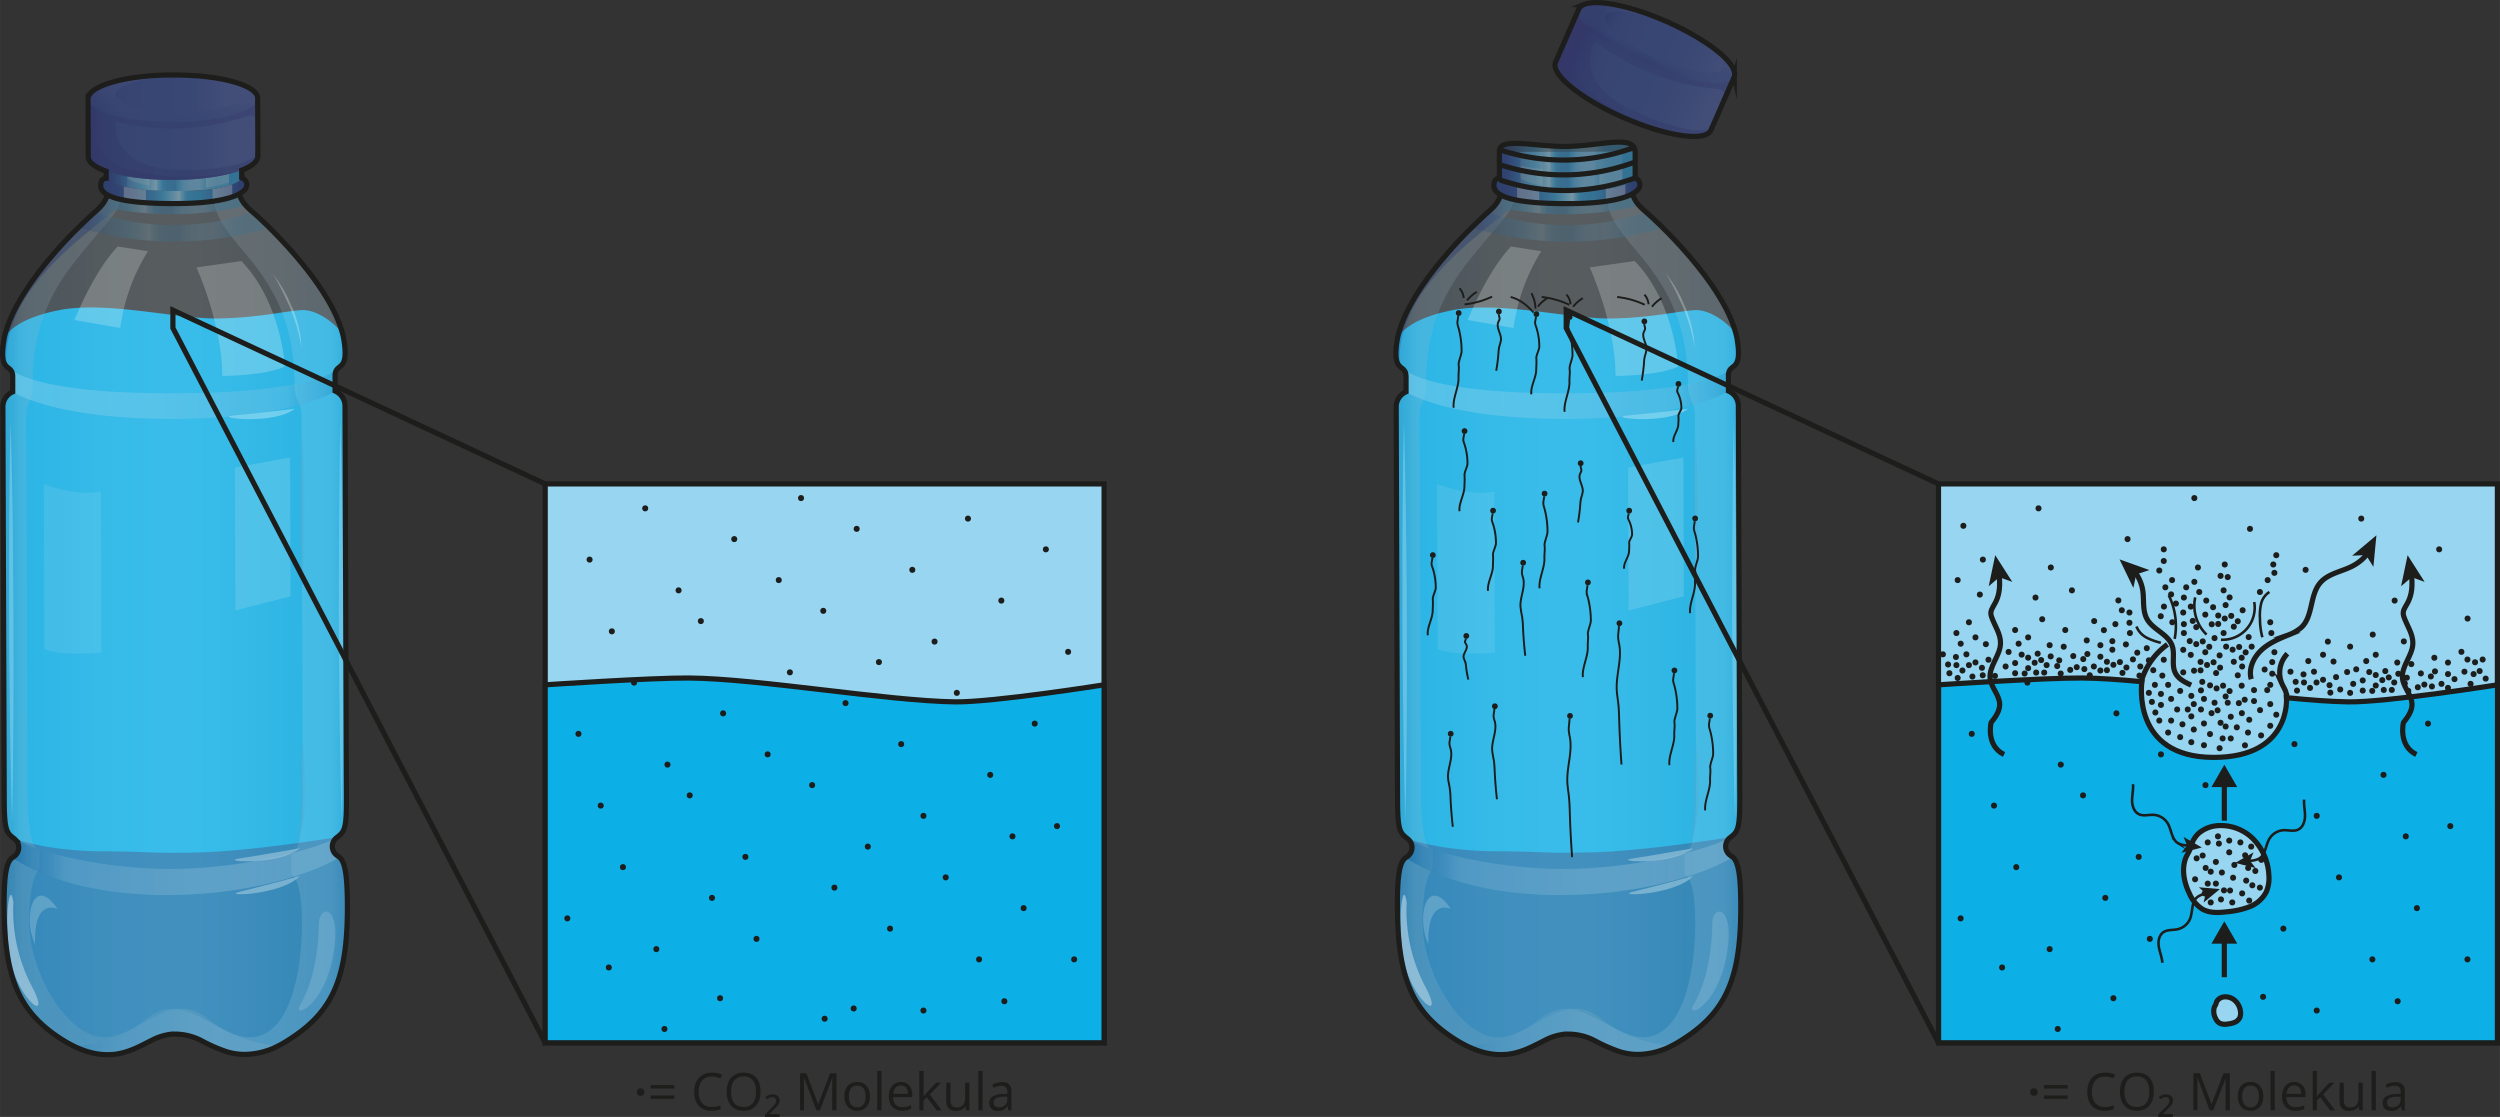 <svg xmlns="http://www.w3.org/2000/svg" xmlns:xlink="http://www.w3.org/1999/xlink" width="340.75mm" height="152.24mm" viewBox="0 0 965.9 431.55"><rect x="0" y="0" width="965.9" height="431.55" fill="#333333" stroke="none"/><defs><style>.cls-1,.cls-34{fill:#0cafe6;}.cls-1,.cls-2,.cls-23,.cls-24,.cls-25,.cls-26,.cls-27,.cls-28,.cls-29,.cls-30,.cls-31,.cls-36,.cls-37,.cls-4,.cls-50{isolation:isolate;}.cls-2{fill:#29235c;}.cls-2,.cls-27,.cls-28,.cls-37,.cls-4,.cls-5{opacity:0.4;}.cls-3{opacity:0.58;}.cls-4{fill:url(#Безымянный_градиент_15);}.cls-6{fill:#a4bfce;}.cls-23,.cls-24,.cls-50,.cls-7{opacity:0.5;}.cls-8{fill:url(#Безымянный_градиент_21);}.cls-29,.cls-31,.cls-9{opacity:0.3;}.cls-10{fill:url(#Безымянный_градиент_17);}.cls-11{fill:url(#Безымянный_градиент_23);}.cls-12{fill:url(#Безымянный_градиент_23-2);}.cls-13{fill:url(#Безымянный_градиент_23-3);}.cls-14{fill:url(#Безымянный_градиент_21-2);}.cls-15{fill:#fff;}.cls-16{fill:url(#Безымянный_градиент_22);}.cls-17{opacity:0.6;}.cls-18{fill:url(#Безымянный_градиент_23-4);}.cls-19{fill:url(#Безымянный_градиент_66);}.cls-20{fill:url(#Безымянный_градиент_66-2);}.cls-21{fill:url(#Безымянный_градиент_66-3);}.cls-22{fill:url(#Безымянный_градиент_66-4);}.cls-23{fill:url(#Безымянный_градиент_66-5);}.cls-24,.cls-25,.cls-29,.cls-30{fill:#edf7f8;}.cls-25{opacity:0.7;}.cls-26,.cls-27,.cls-31{fill:#fcfeff;}.cls-26{opacity:0.8;}.cls-28{fill:#82a8be;}.cls-30{opacity:0.2;}.cls-32{fill:#1d1d1b;}.cls-33{fill:#97d5f0;}.cls-33,.cls-34,.cls-35,.cls-36,.cls-51,.cls-52{stroke:#1d1d1b;stroke-miterlimit:10;}.cls-33,.cls-34,.cls-35,.cls-36{stroke-width:2px;}.cls-35,.cls-36,.cls-51,.cls-52{fill:none;}.cls-37{fill:url(#Безымянный_градиент_15-2);}.cls-38{fill:url(#Безымянный_градиент_21-3);}.cls-39{fill:url(#Безымянный_градиент_17-2);}.cls-40{fill:url(#Безымянный_градиент_23-5);}.cls-41{fill:url(#Безымянный_градиент_23-6);}.cls-42{fill:url(#Безымянный_градиент_23-7);}.cls-43{fill:url(#Безымянный_градиент_21-4);}.cls-44{fill:url(#Безымянный_градиент_22-2);}.cls-45{fill:url(#Безымянный_градиент_23-8);}.cls-46{fill:url(#Безымянный_градиент_66-6);}.cls-47{fill:url(#Безымянный_градиент_66-7);}.cls-48{fill:url(#Безымянный_градиент_66-8);}.cls-49{fill:url(#Безымянный_градиент_66-9);}.cls-50{fill:url(#Безымянный_градиент_66-10);}.cls-51{stroke-width:0.75px;}</style><linearGradient id="Безымянный_градиент_15" x1="2.29" y1="2953.18" x2="135.06" y2="2953.18" gradientTransform="matrix(1, 0, 0, -1, 0, 3193.51)" gradientUnits="userSpaceOnUse"><stop offset="0" stop-color="#075b9c"/><stop offset="0" stop-color="#1568a5"/><stop offset="0.02" stop-color="#3f86b9"/><stop offset="0.03" stop-color="#639ec9"/><stop offset="0.04" stop-color="#7db1d5"/><stop offset="0.05" stop-color="#8dbfe0"/><stop offset="0.06" stop-color="#99c6e2"/><stop offset="0.08" stop-color="#9bc9e4"/><stop offset="0.15" stop-color="#abd0e7"/><stop offset="0.27" stop-color="#c1dfee"/><stop offset="0.39" stop-color="#cbe2f0"/><stop offset="0.5" stop-color="#cee4f2"/><stop offset="0.59" stop-color="#c8e2f0"/><stop offset="0.73" stop-color="#b7d4e4"/><stop offset="0.87" stop-color="#9ac4d6"/><stop offset="0.91" stop-color="#97c2d6"/><stop offset="0.93" stop-color="#91bfd4"/><stop offset="0.95" stop-color="#84b6d0"/><stop offset="0.96" stop-color="#6fa6c5"/><stop offset="0.97" stop-color="#5796bd"/><stop offset="0.99" stop-color="#3a80b1"/><stop offset="1" stop-color="#1568a4"/><stop offset="1" stop-color="#075b9c"/></linearGradient><linearGradient id="Безымянный_градиент_21" x1="-1596.95" y1="586.18" x2="-1382.44" y2="586.18" gradientTransform="matrix(-1, 0, 0, 1, -1468.08, -433.79)" gradientUnits="userSpaceOnUse"><stop offset="0" stop-color="#075b9c"/><stop offset="0.02" stop-color="#317db5"/><stop offset="0.06" stop-color="#6aa5ce"/><stop offset="0.08" stop-color="#8fbfde"/><stop offset="0.09" stop-color="#9bc9e4"/><stop offset="0.18" stop-color="#abd0e7"/><stop offset="0.33" stop-color="#c1dfee"/><stop offset="0.47" stop-color="#cbe2f0"/><stop offset="0.61" stop-color="#cee4f2"/><stop offset="0.87" stop-color="#9ac4d6"/><stop offset="0.91" stop-color="#97c2d6"/><stop offset="0.93" stop-color="#91bfd4"/><stop offset="0.95" stop-color="#84b6d0"/><stop offset="0.96" stop-color="#6fa6c5"/><stop offset="0.97" stop-color="#5796bd"/><stop offset="0.99" stop-color="#3a80b1"/><stop offset="1" stop-color="#1568a4"/><stop offset="1" stop-color="#075b9c"/></linearGradient><linearGradient id="Безымянный_градиент_17" x1="23.93" y1="2953.2" x2="155.86" y2="2953.2" gradientTransform="matrix(1, 0, 0, -1, 0, 3193.51)" gradientUnits="userSpaceOnUse"><stop offset="0" stop-color="#075b9c"/><stop offset="0.02" stop-color="#1568a5"/><stop offset="0.06" stop-color="#3f86b9"/><stop offset="0.1" stop-color="#639ec9"/><stop offset="0.14" stop-color="#7db1d5"/><stop offset="0.18" stop-color="#8dbfe0"/><stop offset="0.23" stop-color="#99c6e2"/><stop offset="0.27" stop-color="#9bc9e4"/><stop offset="0.32" stop-color="#abd0e7"/><stop offset="0.39" stop-color="#c1dfee"/><stop offset="0.46" stop-color="#cbe2f0"/><stop offset="0.53" stop-color="#cee4f2"/></linearGradient><linearGradient id="Безымянный_градиент_23" x1="-1571.62" y1="521.4" x2="-1497.66" y2="521.4" gradientTransform="matrix(-1, 0, 0, 1, -1468.08, -433.79)" gradientUnits="userSpaceOnUse"><stop offset="0" stop-color="#35a0da"/><stop offset="0.1" stop-color="#38a1db"/><stop offset="0.15" stop-color="#3ba4dd"/><stop offset="0.19" stop-color="#42aae0"/><stop offset="0.22" stop-color="#56b2e4"/><stop offset="0.25" stop-color="#6cbdeb"/><stop offset="0.27" stop-color="#7ec2ec"/><stop offset="0.34" stop-color="#7dc3ec"/><stop offset="0.37" stop-color="#75c0eb"/><stop offset="0.4" stop-color="#6bbbe9"/><stop offset="0.42" stop-color="#5eb4e5"/><stop offset="0.44" stop-color="#48acdf"/><stop offset="0.46" stop-color="#3fa0da"/><stop offset="0.46" stop-color="#3d97d4"/><stop offset="0.51" stop-color="#3e99d4"/><stop offset="0.53" stop-color="#3d9bd6"/><stop offset="0.55" stop-color="#40a2db"/><stop offset="0.57" stop-color="#42aae0"/><stop offset="0.58" stop-color="#55b5e7"/><stop offset="0.6" stop-color="#6cc1ed"/><stop offset="0.61" stop-color="#8acef2"/><stop offset="0.62" stop-color="#a9dbf5"/><stop offset="0.67" stop-color="#72c4ee"/><stop offset="0.73" stop-color="#45ace0"/><stop offset="0.78" stop-color="#3e9bd6"/><stop offset="0.8" stop-color="#3d94d1"/><stop offset="0.88" stop-color="#356bb2"/><stop offset="0.95" stop-color="#3052a0"/><stop offset="0.99" stop-color="#2d4999"/></linearGradient><linearGradient id="Безымянный_градиент_23-2" x1="-1565.17" y1="541.03" x2="-1499.05" y2="541.03" xlink:href="#Безымянный_градиент_23"/><linearGradient id="Безымянный_градиент_23-3" x1="-1558.63" y1="500" x2="-1509.72" y2="500" xlink:href="#Безымянный_градиент_23"/><linearGradient id="Безымянный_градиент_21-2" x1="6.95" y1="2858.85" x2="221.45" y2="2858.85" gradientTransform="matrix(1, 0, 0, -1, 0, 3193.51)" xlink:href="#Безымянный_градиент_21"/><linearGradient id="Безымянный_градиент_22" x1="-1560.64" y1="507.49" x2="-1510.02" y2="507.49" gradientTransform="matrix(-1, 0, 0, 1, -1468.08, -433.79)" gradientUnits="userSpaceOnUse"><stop offset="0.01" stop-color="#2d4999"/><stop offset="0.01" stop-color="#2c4b9b"/><stop offset="0.14" stop-color="#3472b8"/><stop offset="0.24" stop-color="#3792d0"/><stop offset="0.3" stop-color="#35a0da"/><stop offset="0.35" stop-color="#38a1db"/><stop offset="0.38" stop-color="#3ba4dd"/><stop offset="0.4" stop-color="#3faae1"/><stop offset="0.42" stop-color="#53b3e5"/><stop offset="0.43" stop-color="#6abfec"/><stop offset="0.45" stop-color="#83cdf1"/><stop offset="0.46" stop-color="#a7dbf7"/><stop offset="0.46" stop-color="#a9dbf5"/><stop offset="0.52" stop-color="#72c4ee"/><stop offset="0.59" stop-color="#45ace0"/><stop offset="0.64" stop-color="#3e9bd6"/><stop offset="0.67" stop-color="#3d94d1"/><stop offset="0.81" stop-color="#356bb2"/><stop offset="0.92" stop-color="#3052a0"/><stop offset="0.99" stop-color="#2d4999"/></linearGradient><linearGradient id="Безымянный_градиент_23-4" x1="-1558.63" y1="500.02" x2="-1509.72" y2="500.02" xlink:href="#Безымянный_градиент_23"/><linearGradient id="Безымянный_градиент_66" x1="-1567.39" y1="487.54" x2="-1501.99" y2="487.54" gradientTransform="matrix(-1, 0, 0, 1, -1468.08, -433.79)" gradientUnits="userSpaceOnUse"><stop offset="0.14" stop-color="#4f62ab"/><stop offset="0.33" stop-color="#4159a4"/><stop offset="0.45" stop-color="#3d56a2"/><stop offset="0.66" stop-color="#3a54a1"/><stop offset="0.76" stop-color="#3c53a0"/><stop offset="0.85" stop-color="#3a509f"/><stop offset="0.92" stop-color="#364a9a"/><stop offset="0.98" stop-color="#304294"/><stop offset="1" stop-color="#333d8f"/></linearGradient><linearGradient id="Безымянный_градиент_66-2" x1="-1568.45" y1="440.08" x2="-1551.36" y2="462.19" xlink:href="#Безымянный_градиент_66"/><linearGradient id="Безымянный_градиент_66-3" x1="-1568.62" y1="437.01" x2="-1551" y2="459.8" xlink:href="#Безымянный_градиент_66"/><linearGradient id="Безымянный_градиент_66-4" x1="-1565.05" y1="471.78" x2="-1505.49" y2="471.78" xlink:href="#Безымянный_градиент_66"/><linearGradient id="Безымянный_градиент_66-5" x1="-2238.14" y1="560.36" x2="-2221.21" y2="560.36" gradientTransform="translate(493.31 2302.67) rotate(93.43)" xlink:href="#Безымянный_градиент_66"/><linearGradient id="Безымянный_градиент_15-2" x1="540.62" y1="2953.18" x2="673.38" y2="2953.18" xlink:href="#Безымянный_градиент_15"/><linearGradient id="Безымянный_градиент_21-3" x1="-2135.27" y1="586.18" x2="-1920.76" y2="586.18" xlink:href="#Безымянный_градиент_21"/><linearGradient id="Безымянный_градиент_17-2" x1="562.26" y1="2953.2" x2="694.18" y2="2953.2" xlink:href="#Безымянный_градиент_17"/><linearGradient id="Безымянный_градиент_23-5" x1="-2109.94" y1="521.4" x2="-2035.99" y2="521.4" xlink:href="#Безымянный_градиент_23"/><linearGradient id="Безымянный_градиент_23-6" x1="-2103.49" y1="541.03" x2="-2037.38" y2="541.03" xlink:href="#Безымянный_градиент_23"/><linearGradient id="Безымянный_градиент_23-7" x1="-2096.95" y1="500" x2="-2048.04" y2="500" xlink:href="#Безымянный_градиент_23"/><linearGradient id="Безымянный_градиент_21-4" x1="545.27" y1="2858.85" x2="759.78" y2="2858.85" gradientTransform="matrix(1, 0, 0, -1, 0, 3193.51)" xlink:href="#Безымянный_градиент_21"/><linearGradient id="Безымянный_градиент_22-2" x1="-2098.96" y1="507.49" x2="-2048.35" y2="507.49" xlink:href="#Безымянный_градиент_22"/><linearGradient id="Безымянный_градиент_23-8" x1="-2096.96" y1="498.15" x2="-2048.03" y2="498.15" xlink:href="#Безымянный_градиент_23"/><linearGradient id="Безымянный_градиент_66-6" x1="-1230.58" y1="453.6" x2="-1165.18" y2="453.6" gradientTransform="matrix(-0.92, -0.4, -0.4, 0.92, -280.07, -866.88)" xlink:href="#Безымянный_градиент_66"/><linearGradient id="Безымянный_градиент_66-7" x1="-1231.64" y1="406.14" x2="-1214.55" y2="428.26" gradientTransform="matrix(-0.92, -0.4, -0.4, 0.92, -280.07, -866.88)" xlink:href="#Безымянный_градиент_66"/><linearGradient id="Безымянный_градиент_66-8" x1="-1231.81" y1="403.08" x2="-1214.19" y2="425.86" gradientTransform="matrix(-0.92, -0.4, -0.4, 0.92, -280.07, -866.88)" xlink:href="#Безымянный_градиент_66"/><linearGradient id="Безымянный_градиент_66-9" x1="-1228.24" y1="437.85" x2="-1168.68" y2="437.85" gradientTransform="matrix(-0.92, -0.4, -0.4, 0.92, -280.07, -866.88)" xlink:href="#Безымянный_градиент_66"/><linearGradient id="Безымянный_градиент_66-10" x1="-2251.82" y1="897.99" x2="-2234.89" y2="897.99" gradientTransform="matrix(-0.46, 0.89, -0.89, -0.46, 412.47, 2427.9)" xlink:href="#Безымянный_градиент_66"/></defs><g id="Слой_2" data-name="Слой 2"><g id="Слой_1-2" data-name="Слой 1"><path class="cls-1" d="M132.72,130.18c2.15,11.8-1.37,10.61-2.72,12.88a4.11,4.11,0,0,0-.48,2.17v5.85h0a6.32,6.32,0,0,1,3.84,6l.24,69.53.31,81.63c.05,11.84-.68,13-3.53,15.19l-.23.18h0a4.27,4.27,0,0,0,.12,6.91,4.74,4.74,0,0,0,.51.37,4.15,4.15,0,0,1,.43.3c2.44,2,3,8.61,3.07,18.39.09,26.91-4.84,40.64-21.9,51.66a49.2,49.2,0,0,1-4.68,2.68,28.72,28.72,0,0,1-13.52,3.39,23.71,23.71,0,0,1-5.56-.75l-.66-.18-.54-.16a61.22,61.22,0,0,1-9.73-4.3,22.38,22.38,0,0,0-10.17-2.46h-.41a3.44,3.44,0,0,0-.46,0h-.21A21.76,21.76,0,0,0,58.54,402c-4.09,2-8.86,4.9-15,5.44H43c-5.24.35-11.48-1-19.15-5.89C6.75,390.63,1.7,376.9,1.62,349.94c0-10.11.55-16.79,3.2-18.56l.18-.12a5.35,5.35,0,0,0,1.19-1h0a4.18,4.18,0,0,0-.32-5.92l-.12-.11a3.23,3.23,0,0,0-.45-.38c-2.85-2.18-3.6-3.37-3.63-15.2l-.29-82-.24-69.17A6.34,6.34,0,0,1,5,151.39v-5.8c0-5.62-5.81-.66-3.26-15.06,0,0,2.73-7.13,21.16-10.71s45.66,3.44,61,3.23,25.46-2.73,32.49-3.23S132.28,127.37,132.72,130.18Z"/><path class="cls-2" d="M130.13,323.48l-.23.18h0a4.27,4.27,0,0,0,.12,6.91,4.74,4.74,0,0,0,.51.37,4.15,4.15,0,0,1,.43.3c2.44,2,3,8.61,3.07,18.39.09,26.91-4.84,40.64-21.9,51.66a49.2,49.2,0,0,1-4.68,2.68,28.72,28.72,0,0,1-13.52,3.39,23.71,23.71,0,0,1-5.56-.75l-.66-.18-.54-.16a61.22,61.22,0,0,1-9.73-4.3,22.38,22.38,0,0,0-10.17-2.46h-.41a3.44,3.44,0,0,0-.46,0h-.21A21.76,21.76,0,0,0,58.25,402c-4.09,2-8.86,4.9-15,5.44h-.53c-5.24.35-11.48-1-19.15-5.89C6.46,390.63,1.41,376.9,1.33,349.94c0-10.11.55-16.79,3.2-18.56l.18-.12a5.58,5.58,0,0,0,1.19-1h0a4.18,4.18,0,0,0-.32-5.92l-.12-.11a3.23,3.23,0,0,0-.45-.38s12.3,4.92,34.1,5.07,17,.87,37.47.43S130.13,323.48,130.13,323.48Z"/><g class="cls-3"><path class="cls-4" d="M134.28,349.63c.09,26.91-4.85,40.64-21.9,51.66A49.2,49.2,0,0,1,107.7,404a28.73,28.73,0,0,1-13.53,3.39,23.7,23.7,0,0,1-5.55-.75l-.66-.18-.54-.16a61.22,61.22,0,0,1-9.73-4.3,22.38,22.38,0,0,0-10.17-2.46h-.41a3.44,3.44,0,0,0-.46,0h-.21A21.76,21.76,0,0,0,58.5,402c-4.09,2-8.86,4.9-15,5.44h-.53c-5.24.35-11.48-1-19.15-5.89C6.71,390.63,1.66,376.9,1.58,349.94c0-10.11.55-16.79,3.2-18.56l.18-.12a5.84,5.84,0,0,0,1.19-1h0a4.18,4.18,0,0,0-.32-5.92l-.12-.11a3.23,3.23,0,0,0-.45-.38c-2.85-2.18-3.6-3.37-3.64-15.2l-.28-82L1.1,157.47a6.34,6.34,0,0,1,3.81-6.08v-5.8c0-5.62-5.81-.66-3.26-15.06,2.11-9.91,9.48-20.88,17-30l.88-1,1.21-1.43.1-.12c3.34-3.86,6.61-7.3,9.39-10s4.9-4.72,6.22-5.88l.27-.24c.58-.49,1.09-1,1.54-1.44l.06-.06a12.46,12.46,0,0,0,3.18-5,4.41,4.41,0,0,0,.23-1.87l.07.05q.24.15.48.27a18.18,18.18,0,0,0,4.12,1.45c.43.11.91.22,1.42.33a68.59,68.59,0,0,0,8.56,1.2l1.76.13,2.53.14c2.3.11,4.87.17,7.72.16h2.31a79,79,0,0,0,11.39-1L82.8,76a49.83,49.83,0,0,0,6.48-1.6h0l.44-.15L90,74.1h0l.4-.14c.28-.11.55-.2.75-.29.71-.29,1-.47,1-.47h0a4.91,4.91,0,0,0,.19,1.74A11.6,11.6,0,0,0,95,79.42a21.78,21.78,0,0,0,2.23,2.17l.38.34c1.4,1.21,3.7,3.31,6.48,6.06,9.71,9.61,25.24,27.12,28.57,42.19,2.15,11.8-1.37,10.61-2.72,12.88a4.11,4.11,0,0,0-.48,2.17v5.85h0a6.32,6.32,0,0,1,3.84,6l.24,69.53.31,81.63c.05,11.84-.68,13-3.53,15.19l-.23.18h0a4.27,4.27,0,0,0,.12,6.91,5.86,5.86,0,0,0,.5.37,3.41,3.41,0,0,1,.44.3C133.65,333.27,134.24,339.85,134.28,349.63Z"/><g class="cls-5"><path class="cls-6" d="M108.18,404a29.6,29.6,0,0,1-12.52,3.38h-1.5c-6.64-.27-11.69-3.27-16-5.45a19.92,19.92,0,0,0-11-2.4h0A24.57,24.57,0,0,0,59,402c-4.19,2.1-9.08,5-15.44,5.45h-.32A28.37,28.37,0,0,1,29,404.15a47,47,0,0,1-4.69-2.65C7.2,390.61,2.16,376.89,2.08,349.91c0-9.74.54-16.29,2.91-18.35a2.91,2.91,0,0,1,.46-.32c2.6-1.7,3-4.65,1.09-6.77a2.65,2.65,0,0,0-.29-.29,3.72,3.72,0,0,0-.48-.41c-2.86-2.14-3.6-3.37-3.64-15.14l-.26-82-.23-69.22a6.32,6.32,0,0,1,3.51-6l.31-.15V145.5a4.25,4.25,0,0,0-.4-2.05c-.64-1.23-1.88-1.48-2.73-2.89s-1.26-4.07-.19-10.13C5.41,115.31,20.93,97.63,30.57,88c2.63-2.63,4.82-4.65,6.19-5.87l.48-.41c2.94-2.54,4.18-4.72,4.69-6.23a6,6,0,0,0,.34-1.78v-.09a1.6,1.6,0,0,0,0-.31s1.79.6,4.13,1.29V77a8.54,8.54,0,0,1-1.22,3.93,24.86,24.86,0,0,1-2.06,3c-1.31,1.7-3,3.64-5,6-1.35,1.58-2.86,3.34-4.5,5.34-8,9.75-20.62,23.9-20.93,51.33V148a16.83,16.83,0,0,1-1,6.4c-.72,1.91-1.57,3.07-1.56,6.18l.25,66,.3,79.56c.07,15.25,1.8,20,3.11,21.46.73.8,1.34.54,1.42.49h0v7.78a2.93,2.93,0,0,0-.64.72c-1.13,1.63-3.36,6.49-3.3,19.92.07,18,13.07,41.68,26.87,44.11,3.57.62,7.08-.39,10.61-2l.09,0c6.43-3,12.88-8,19.68-8.79,3.81-.45,7.78.44,11.9,3.82a42.48,42.48,0,0,0,5.8,4A51.31,51.31,0,0,0,107.7,404h.48Z"/></g><g class="cls-7"><path class="cls-8" d="M67.26,161.85c46.72-.16,62.29-10.75,62.29-10.75v-5.85a4.24,4.24,0,0,1,.54-2.29c-5.2,3.37-20.21,8.89-63.08,9s-57.73-5.56-62.79-9a3.64,3.64,0,0,1,.76,2.6v5.85S20.55,162,67.26,161.85Z"/></g><g class="cls-9"><path class="cls-10" d="M134.36,349.63c.1,26.93-4.83,40.59-21.87,51.65A51,51,0,0,1,107.8,404a29.48,29.48,0,0,1-12.13,3.4h0a23.92,23.92,0,0,1-7-.76l-.66-.18-.54-.17A61.2,61.2,0,0,1,77.79,402a22.21,22.21,0,0,0-10.27-2.45h-.41l-.46,0h-.21A22,22,0,0,0,58.58,402c-4.08,2.07-8.84,4.9-15,5.45h-.63a28.37,28.37,0,0,1-14.28-3.27l.33,0a51.72,51.72,0,0,0,19.74-5.41l.09,0a42.29,42.29,0,0,0,7.52-5c4.21-3.44,8.24-4.32,12.17-3.82,6.1.75,11.92,4.82,17.7,7.75,4.16,2.11,8.3,3.62,12.5,2.88,13.79-2.42,18-26.14,17.92-44.12,0-9.69-1.21-14.33-2.29-16.55a7.59,7.59,0,0,0-.44-.79c-.08-.12-.16-.24-.25-.35-.62-.82-1.09-.89-1.09-.89l0-7.77s.42.05,1-.55l.18-.21a5.76,5.76,0,0,0,.73-1.25,21,21,0,0,0,1.48-5.39,102.07,102.07,0,0,0,1-16.6l-.06-17.69-.22-61.59v-6.32h0l-.18-46.14-.05-14a10.16,10.16,0,0,0-.66-3.86c-.75-2-1.87-3.39-2-8v-.7c-.09-28.37-13.07-42.75-21.31-52.65-1.09-1.34-2.1-2.57-3-3.71a52.57,52.57,0,0,1-4.24-6.23,20,20,0,0,1-1.63-3.62,13.68,13.68,0,0,1-.74-3.85h0c0-.35,0-.69,0-1V74.5c2.3-.46,4.62-.83,7-1.09q1.3-.14,2.61-.24a4.35,4.35,0,0,0,.2,1.72c.4,1.5,1.57,3.88,4.82,6.69,5.61,4.83,31.05,28.81,35.41,48.6,2.21,12.1-1.56,10.54-2.81,13.07v.05a4.34,4.34,0,0,0-.36,1.95v5.85a6.35,6.35,0,0,1,3.88,6.07l.24,69.53.25,81.59c.05,11.81-.68,13-3.52,15.19l-.09.06a4.32,4.32,0,0,0-.39.34l-.21.21a4.83,4.83,0,0,0-.59.76l-.12.2c-.07.12-.14.24-.2.37a4.36,4.36,0,0,0-.34,1.25,4.55,4.55,0,0,0,2.31,4.28C133.66,332.53,134.36,339.28,134.36,349.63Z"/></g><g class="cls-9"><path class="cls-11" d="M104.19,88c-2.78-2.72-5.08-4.9-6.5-6.06A96.38,96.38,0,0,1,36.44,82c-1.36,1.2-3.54,3.22-6.21,5.88A129.15,129.15,0,0,0,104.19,88Z"/></g><g class="cls-7"><path class="cls-12" d="M95.08,79.4c-3.27-3.69-2.83-6.23-2.83-6.23s-7.46,3.88-23.84,4c-22,0-26.6-3.81-26.6-3.81s.62,3.61-5,8.41-30.84,29-35,48.74c-1.28,7.26-.46,9.58.63,10.84C.91,113.89,28.05,94.38,44.86,80.89A123.89,123.89,0,0,0,95.08,79.4Z"/></g><path class="cls-13" d="M41,58.71l0,10.16s3.18,5,27,4.95,25.39-5,25.39-5V58.6Z"/><g class="cls-7"><path class="cls-14" d="M131.22,331.25h0a88.71,88.71,0,0,1-17.56,7.38c-11.29,3.6-27.83,7.14-49.29,7.19-23.42,0-39.76-4.71-49.81-9.14A67,67,0,0,1,5,331.58l-.22-.14h0a1.93,1.93,0,0,1,.28-.22,5.48,5.48,0,0,0,.49-.35,6.76,6.76,0,0,0,.62-.58h0a4.28,4.28,0,0,0-.8-6.53c.37.25.76.5,1.2.75a44.33,44.33,0,0,0,7.18,3.19l1.42.49h0c12.21,4.1,31.7,7.55,50.86,7.55a189.16,189.16,0,0,0,32.13-3c5.32-.94,10.35-2,14.85-3.18l.44-.11c7.37-1.9,13.27-4,16.66-5.73h0l.23-.12.08,0a4.63,4.63,0,0,0-.49.41l-.18.17a5.7,5.7,0,0,0-.54.75l-.12.2c-.07.12-.14.24-.2.37a4.36,4.36,0,0,0-.34,1.25,4.55,4.55,0,0,0,2.31,4.31C131,331.07,131.1,331.15,131.22,331.25Z"/></g><g class="cls-9"><path class="cls-15" d="M79.59,58.63l0,14.65a44.85,44.85,0,0,0,8.9-1.63l0-13Z"/><path class="cls-15" d="M49.14,58.71l0,13.59a64,64,0,0,0,8.59,1.16l-.05-14.75Z"/></g><path class="cls-16" d="M69.33,73.79c22.11,0,24.08-5.06,24.08-5.06a2.84,2.84,0,0,1,1.93,2.86c0,2.37-5.16,7-27.23,7.08s-29.17-2.94-29.18-7c0-3,2.18-2.78,2.18-2.78C42.73,70.17,47.22,73.85,69.33,73.79Z"/><g class="cls-5"><path class="cls-15" d="M82.09,73v4.77a39.74,39.74,0,0,0,7.63-1.71V71.26A35,35,0,0,1,82.09,73Z"/><path class="cls-15" d="M47.83,72v5.42a76.42,76.42,0,0,0,8.55,1V73.33A58.8,58.8,0,0,1,47.83,72Z"/></g><g class="cls-17"><path class="cls-18" d="M41,58.71l0,10.16s3.18,5,27,4.95,25.4-5,25.4-5l0-.6c-3,1.88-9.35,4.51-21,4.58-18,0-24-3.45-24-5.24v-3.5c26,4.43,40.92-.28,45-1.89V58.64Z"/></g><path class="cls-19" d="M34,38.07l.08,22.46c0,5.09,14.7,9.07,32.78,9s32.8-4.13,32.73-9.17l-.08-22.48Z"/><g class="cls-5"><path class="cls-20" d="M34,38.07l.08,22.46c0,5.09,14.7,9.07,32.79,9s32.68-4.14,32.68-9.17l0-.77c-2.66,2.5-9.74,6-28.5,6.05C41.93,65.76,44.68,47,44.68,47a90.49,90.49,0,0,0,50.39-2c5.05-1.7,4.42,3.5,4.42,3.5h0V37.87Z"/></g><g class="cls-5"><path class="cls-21" d="M34,38.07l.09,22.41c0,5.1,14.7,9.08,32.78,9a87.25,87.25,0,0,0,24.27-3l-1.42.21c-40.46,5.92-52.83-6-52.83-15.11l-.08-13.49Z"/></g><path class="cls-22" d="M66.77,28.89c18.08,0,32.77,4,32.78,9S84.92,47.1,66.83,47.1s-32.77-4-32.79-9S48.68,28.89,66.77,28.89Z"/><path class="cls-23" d="M99.54,37.71c-.38-4-10.21-7.41-23.56-8.47h0c-.76-.06-1.55-.12-2.34-.16-2.22-.13-4.52-.19-6.87-.19h-.85C51.33,29,39.11,31.8,35.29,35.55a3.54,3.54,0,0,0-1.24,2.51,2.49,2.49,0,0,0,0,.47,2.42,2.42,0,0,0,.13.46,2.28,2.28,0,0,0,.2.45h0a4.3,4.3,0,0,0,.29.45h0a5,5,0,0,0,.57.65,3.89,3.89,0,0,0,.48.43,10.22,10.22,0,0,0,1.09.77c5.1,3.19,16.61,5.38,30,5.36a109,109,0,0,0,12-.66c1-.1,1.89-.22,2.81-.36s1.54-.23,2.28-.36L85,45.53c1.87-.34,3.73-.77,5.56-1.29.37-.1.71-.21,1.06-.32l1-.34c.65-.23,1.26-.47,1.82-.72,3-1.3,4.82-2.81,5.11-4.43a2.51,2.51,0,0,0,0-.27v-.24C99.55,37.85,99.55,37.78,99.54,37.71Zm-30.08,5.7c-11.84,0-21.79-2.28-24.24-5.37h0a2.46,2.46,0,0,1-.59-1.46c0-3.81,11-6.88,24.75-6.94s24.77,3.07,24.84,6.83a2.22,2.22,0,0,1-.51,1.41.1.1,0,0,1,0,0C91.29,41,81.34,43.41,69.46,43.41Z"/><path class="cls-24" d="M93.25,100.85c15.58,16.17,16.82,40.76,16.82,40.76-7.46,3.62-24.18,3.64-24.18,3.64-.11-20.38-10-41.94-10-41.94Z"/><path class="cls-24" d="M45.49,95.24c-9.46,9.94-16.72,28.39-16.72,28.39l17.69,3.11a74.36,74.36,0,0,1,10.7-29.68Z"/><path class="cls-25" d="M90.17,160.59c8.24-.76,23.7-2.66,23.7-2.66C106,164.3,81.93,161.36,90.17,160.59Z"/><path class="cls-25" d="M92.71,344.53c8.08-1.95,23.09-6.06,23.09-6.06C108.86,346,84.66,346.49,92.71,344.53Z"/><path class="cls-25" d="M92.31,331.71c8.2-1.22,23.5-4,23.5-4C108.28,334.52,84.12,332.9,92.31,331.71Z"/><path class="cls-26" d="M3.93,370.38C6.58,385.67,20,396.2,12.65,381.77a63.34,63.34,0,0,1-7.49-33C3.85,338.9,1.3,355.13,3.93,370.38Z"/><path class="cls-27" d="M13.52,364.8c-.55-18.18,8.66-13.66,8.66-13.66C13,337.51,8.63,354.34,13.52,364.8Z"/><path class="cls-28" d="M116.94,170.16c.09,1.64.22,3.93.35,6.69s.22,6,.29,9.45l.1,5.35c0,1.82.07,3.67,0,5.51s0,3.69,0,5.5,0,3.6,0,5.35c-.05,3.46-.16,6.67-.24,9.44s-.2,5.07-.3,6.69-.18,2.55-.18,2.55-.08-.93-.17-2.54-.22-3.93-.35-6.68-.22-6-.29-9.46c0-1.74-.09-3.52-.1-5.35v-11c0-1.82.06-3.61.06-5.35,0-3.46.14-6.67.22-9.45s.22-5.06.32-6.68l.18-2.54S116.86,168.55,116.94,170.16Z"/><path class="cls-28" d="M117.54,293.38c.13,2,.23,4.25.29,6.7,0,1.22,0,2.49.1,3.79s0,2.59,0,3.89v2.44l0,.55-.08,1-.13,1.91a11,11,0,0,1-.25,1.89c-.16.63-.09,1.25-.26,1.84l-.38,1.71a27.6,27.6,0,0,1-.81,3.06c-.32,1-.59,1.82-.84,2.54s-.54,1.39-.76,1.93a16.56,16.56,0,0,1-.77,1.63l.45-1.74c.12-.54.3-1.2.46-2s.36-1.63.54-2.61.35-2,.49-3.06c0-.55.18-1.09.23-1.69s.08-1.08.13-1.75l.12-1.8a12.18,12.18,0,0,0,0-1.91l.07-1,0-.45v-6.38c0-1.3.06-2.55.08-3.78,0-2.45.12-4.74.23-6.71.18-3.91.47-6.58.47-6.58S117.35,289.38,117.54,293.38Z"/><polygon class="cls-29" points="112.08 176.75 112.26 230.4 90.91 235.85 90.71 180.66 112.08 176.75"/><path class="cls-30" d="M16.91,187l.23,63.83c6.71,2.78,22.09,1.35,22.09,1.35L39,190C28.13,191.74,16.91,187,16.91,187Z"/><path class="cls-25" d="M106,106.56c.51.68,1.21,1.63,2,2.9a44.74,44.74,0,0,1,2.51,4.28,21.79,21.79,0,0,1,1.22,2.53A26.05,26.05,0,0,0,113,119a24.8,24.8,0,0,1,1,2.72c.32.93.64,1.82.86,2.73l.38,1.31.28,1.27c.19.84.34,1.61.46,2.35s.25,1.4.29,2l.11,1.53.09,1.34-.24-1.33c-.09-.42-.12-.94-.27-1.53s-.32-1.23-.45-1.94-.41-1.48-.59-2.29-.48-1.63-.76-2.51l-.43-1.32-.5-1.34c-.3-.89-.69-1.78-1-2.69a29.1,29.1,0,0,0-1.21-2.67c-.45-.87-.77-1.72-1.16-2.54s-.76-1.6-1.15-2.33l-1.09-2.09c-.69-1.26-1.24-2.29-1.73-3.06l-.69-1.13A8.34,8.34,0,0,1,106,106.56Z"/><path class="cls-24" d="M131.65,169.32c.09,4.2.28,10.22.38,17.43s.29,15.66.35,24.64.2,18.6.2,28.22v28.28c0,9-.15,17.43-.17,24.64s-.15,13.19-.26,17.43l-.13,6.59s-.11-2.38-.2-6.61-.28-10.21-.37-17.43-.29-15.62-.34-24.64-.23-18.64-.23-28.25l.07-28.17c0-9,.12-17.43.18-24.64s.16-13.2.25-17.43l.15-6.6S131.62,165.12,131.65,169.32Z"/><path class="cls-24" d="M4.3,169.54c.07,4.2.28,10.21.37,17.43S5,202.6,5,211.62s.21,18.61.21,28.24v28.28c0,9-.12,17.43-.17,24.64S4.88,306,4.81,310.21l-.14,6.59s-.12-2.38-.19-6.6S4.2,300,4.09,292.77s-.3-15.62-.36-24.61-.23-18.67-.22-28.28V211.63c0-9,.12-17.43.18-24.65s.17-13.2.26-17.43L4.09,163S4.21,165.38,4.3,169.54Z"/><path class="cls-31" d="M128.66,369.59c-3.78,19.73-15.91,24.09-12.74,18.73,7.63-12.7,7.26-31.4,7.26-31.4C123.47,348.91,132.47,349.89,128.66,369.59Z"/></g><path class="cls-32" d="M246.09,421.94a1.34,1.34,0,0,1,.41-1.13,1.74,1.74,0,0,1,2,0,1.35,1.35,0,0,1,.43,1.13,1.39,1.39,0,0,1-.43,1.13,1.7,1.7,0,0,1-2,0A1.38,1.38,0,0,1,246.09,421.94Z"/><path class="cls-32" d="M251.39,420.57v-1.32h9.16v1.32Zm0,4v-1.32h9.16v1.32Z"/><path class="cls-32" d="M275,415.93a5.31,5.31,0,0,0-2.12.41,4.34,4.34,0,0,0-1.6,1.17,5.25,5.25,0,0,0-1,1.85,7.72,7.72,0,0,0-.36,2.44,7.83,7.83,0,0,0,.57,3.12,4.38,4.38,0,0,0,1.68,2.05,5,5,0,0,0,2.79.72,9.53,9.53,0,0,0,1.81-.16,14.56,14.56,0,0,0,1.64-.41v1.45a8.07,8.07,0,0,1-1.64.43,12,12,0,0,1-2,.15,6.73,6.73,0,0,1-3.64-.91,5.59,5.59,0,0,1-2.19-2.55,9.7,9.7,0,0,1-.72-3.9,9.24,9.24,0,0,1,.45-3,6.56,6.56,0,0,1,1.33-2.32,5.82,5.82,0,0,1,2.15-1.51,7.6,7.6,0,0,1,2.92-.53,10.22,10.22,0,0,1,2.09.21,7.94,7.94,0,0,1,1.82.62l-.67,1.4a11.84,11.84,0,0,0-1.5-.54A6.57,6.57,0,0,0,275,415.93Z"/><path class="cls-32" d="M293.83,421.79a10.19,10.19,0,0,1-.42,3,6.56,6.56,0,0,1-1.25,2.32,5.47,5.47,0,0,1-2,1.5,7.14,7.14,0,0,1-2.83.53,7.36,7.36,0,0,1-2.9-.53,5.28,5.28,0,0,1-2.05-1.51,6.47,6.47,0,0,1-1.22-2.33,10.48,10.48,0,0,1-.41-3,9.31,9.31,0,0,1,.73-3.83,5.52,5.52,0,0,1,2.19-2.57,6.78,6.78,0,0,1,3.69-.92,6.52,6.52,0,0,1,3.56.91,5.67,5.67,0,0,1,2.2,2.55A9.29,9.29,0,0,1,293.83,421.79Zm-11.37,0a8.59,8.59,0,0,0,.52,3.15,4.21,4.21,0,0,0,1.59,2.05,5.5,5.5,0,0,0,5.44,0,4.28,4.28,0,0,0,1.56-2.05,8.82,8.82,0,0,0,.51-3.15,7.06,7.06,0,0,0-1.16-4.32,4.18,4.18,0,0,0-3.6-1.56,4.83,4.83,0,0,0-2.74.72,4.21,4.21,0,0,0-1.6,2A8.67,8.67,0,0,0,282.46,421.79Z"/><path class="cls-32" d="M301.17,431.55h-5.63v-1l2.31-2.26c.54-.52.95-.95,1.23-1.28a3.05,3.05,0,0,0,.59-.9,2.24,2.24,0,0,0,.17-.86,1.25,1.25,0,0,0-.39-1,1.45,1.45,0,0,0-1-.35,2.67,2.67,0,0,0-1.1.23,4.7,4.7,0,0,0-1,.63l-.65-.87a5.5,5.5,0,0,1,1.26-.78,4,4,0,0,1,1.53-.29,2.93,2.93,0,0,1,2,.63,2.16,2.16,0,0,1,.72,1.72,2.76,2.76,0,0,1-.27,1.22,4.75,4.75,0,0,1-.79,1.13c-.35.37-.77.8-1.27,1.27l-1.66,1.61h4Z"/><path class="cls-32" d="M315.43,429l-4.79-12.64h-.08c0,.27.05.6.07,1s0,.8,0,1.26,0,.91,0,1.38v9h-1.54V414.67h2.46l4.52,11.88h.07l4.59-11.88h2.44V429h-1.64v-9.14c0-.42,0-.85,0-1.27s0-.83.05-1.22,0-.71.06-1h-.08L316.79,429Z"/><path class="cls-32" d="M336.12,423.58a7.41,7.41,0,0,1-.34,2.35,4.8,4.8,0,0,1-1,1.75,4.19,4.19,0,0,1-1.56,1.09,5.42,5.42,0,0,1-2.07.38,5,5,0,0,1-2-.38,4.24,4.24,0,0,1-1.55-1.09,4.84,4.84,0,0,1-1-1.75,7.12,7.12,0,0,1-.36-2.35,6.78,6.78,0,0,1,.6-3,4.18,4.18,0,0,1,1.7-1.89,5.17,5.17,0,0,1,2.64-.65,4.85,4.85,0,0,1,2.56.66,4.26,4.26,0,0,1,1.71,1.89A6.6,6.6,0,0,1,336.12,423.58Zm-8.14,0a6.6,6.6,0,0,0,.34,2.24,2.84,2.84,0,0,0,2.89,2,3,3,0,0,0,1.83-.52,3,3,0,0,0,1.06-1.46,6.6,6.6,0,0,0,.34-2.24,6.38,6.38,0,0,0-.34-2.21,3,3,0,0,0-1.05-1.44,3.11,3.11,0,0,0-1.85-.51,2.78,2.78,0,0,0-2.44,1.1A5.25,5.25,0,0,0,328,423.58Z"/><path class="cls-32" d="M340.56,429h-1.63V413.76h1.63Z"/><path class="cls-32" d="M348.1,418.05a4.29,4.29,0,0,1,2.34.61,3.89,3.89,0,0,1,1.49,1.69,5.84,5.84,0,0,1,.52,2.55v1h-7.39a4.15,4.15,0,0,0,.94,2.87,3.29,3.29,0,0,0,2.56,1,7.45,7.45,0,0,0,1.79-.19A9.61,9.61,0,0,0,352,427v1.42a7.89,7.89,0,0,1-1.6.53,9.35,9.35,0,0,1-1.88.17,5.49,5.49,0,0,1-2.69-.63,4.38,4.38,0,0,1-1.79-1.85,6.48,6.48,0,0,1-.63-3,7.11,7.11,0,0,1,.58-3,4.43,4.43,0,0,1,1.64-1.94A4.49,4.49,0,0,1,348.1,418.05Zm0,1.33a2.63,2.63,0,0,0-2.07.85,4,4,0,0,0-.92,2.37h5.66a4.58,4.58,0,0,0-.29-1.68,2.45,2.45,0,0,0-.88-1.13A2.58,2.58,0,0,0,348.08,419.38Z"/><path class="cls-32" d="M356.82,413.76v7.89c0,.26,0,.57,0,1s0,.7-.05,1h.07l.6-.75c.26-.33.48-.6.67-.8l3.55-3.79h1.91l-4.31,4.57,4.62,6.13h-2l-3.78-5.07-1.3,1.19V429h-1.61V413.76Z"/><path class="cls-32" d="M374.55,418.25V429h-1.33l-.23-1.5h-.09a3.06,3.06,0,0,1-.86.93,3.71,3.71,0,0,1-1.18.58,5.34,5.34,0,0,1-1.41.19,5,5,0,0,1-2.12-.41,2.76,2.76,0,0,1-1.3-1.27,4.92,4.92,0,0,1-.43-2.21v-7h1.64v6.89a2.9,2.9,0,0,0,.6,2,2.4,2.4,0,0,0,1.85.66,3.51,3.51,0,0,0,1.9-.45,2.53,2.53,0,0,0,1-1.32,6.43,6.43,0,0,0,.31-2.15v-5.63Z"/><path class="cls-32" d="M379.61,429H378V413.76h1.63Z"/><path class="cls-32" d="M387,418.07a4.07,4.07,0,0,1,2.84.86,3.58,3.58,0,0,1,.93,2.75V429h-1.18l-.31-1.58h-.08a5.52,5.52,0,0,1-.94,1,3.49,3.49,0,0,1-1.13.6,5.38,5.38,0,0,1-1.56.2,4.19,4.19,0,0,1-1.74-.35,2.65,2.65,0,0,1-1.19-1,3.26,3.26,0,0,1-.43-1.76,2.78,2.78,0,0,1,1.27-2.46,7.35,7.35,0,0,1,3.86-.94l1.85-.08v-.65a2.57,2.57,0,0,0-.6-1.94,2.35,2.35,0,0,0-1.68-.56,5.3,5.3,0,0,0-1.6.24,12.36,12.36,0,0,0-1.44.58l-.5-1.23a8.21,8.21,0,0,1,1.66-.63A7,7,0,0,1,387,418.07Zm2.17,5.61-1.63.07a5.48,5.48,0,0,0-2.82.65,1.87,1.87,0,0,0-.82,1.63,1.63,1.63,0,0,0,.55,1.36,2.35,2.35,0,0,0,1.48.44,3.44,3.44,0,0,0,2.33-.79,3,3,0,0,0,.91-2.38Z"/><rect class="cls-33" x="210.64" y="186.97" width="215.94" height="215.94"/><path class="cls-34" d="M426.58,402.91H210.64V264.59s41.24-2.75,55.55-2.63c26.57.21,76.16,8.82,102.73,9.22,14.8.21,57.66-6.59,57.66-6.59Z"/><circle class="cls-32" cx="262.18" cy="228.09" r="1.17"/><circle class="cls-32" cx="227.79" cy="216.21" r="1.17"/><circle class="cls-32" cx="283.68" cy="208.29" r="1.17"/><circle class="cls-32" cx="236.39" cy="243.93" r="1.17"/><circle class="cls-32" cx="270.78" cy="239.97" r="1.17"/><circle class="cls-32" cx="249.28" cy="196.41" r="1.17"/><circle class="cls-32" cx="352.48" cy="220.17" r="1.17"/><circle class="cls-32" cx="300.88" cy="224.13" r="1.17"/><circle class="cls-32" cx="386.88" cy="232.05" r="1.17"/><circle class="cls-32" cx="412.68" cy="251.85" r="1.17"/><circle class="cls-32" cx="318.08" cy="236.01" r="1.17"/><circle class="cls-32" cx="339.58" cy="255.81" r="1.17"/><circle class="cls-32" cx="373.98" cy="200.37" r="1.17"/><circle class="cls-32" cx="330.98" cy="204.33" r="1.17"/><circle class="cls-32" cx="309.48" cy="192.44" r="1.17"/><circle class="cls-32" cx="361.08" cy="247.89" r="1.17"/><circle class="cls-32" cx="404.08" cy="212.25" r="1.17"/><circle class="cls-32" cx="257.88" cy="295.42" r="1.17"/><circle class="cls-32" cx="223.49" cy="283.54" r="1.17"/><circle class="cls-32" cx="279.38" cy="275.62" r="1.17"/><circle class="cls-32" cx="232.09" cy="311.26" r="1.17"/><circle class="cls-32" cx="266.48" cy="307.3" r="1.17"/><circle class="cls-32" cx="244.98" cy="263.74" r="1.17"/><circle class="cls-32" cx="348.18" cy="287.5" r="1.17"/><circle class="cls-32" cx="296.58" cy="291.46" r="1.17"/><circle class="cls-32" cx="382.58" cy="299.38" r="1.17"/><circle class="cls-32" cx="408.38" cy="319.18" r="1.17"/><circle class="cls-32" cx="313.78" cy="303.34" r="1.17"/><circle class="cls-32" cx="335.28" cy="327.1" r="1.17"/><circle class="cls-32" cx="369.68" cy="267.7" r="1.17"/><circle class="cls-32" cx="326.68" cy="271.66" r="1.17"/><circle class="cls-32" cx="305.18" cy="259.77" r="1.17"/><circle class="cls-32" cx="356.78" cy="315.22" r="1.17"/><circle class="cls-32" cx="399.78" cy="279.58" r="1.17"/><circle class="cls-32" cx="253.58" cy="366.71" r="1.17"/><circle class="cls-32" cx="219.19" cy="354.83" r="1.17"/><circle class="cls-32" cx="275.08" cy="346.91" r="1.17"/><circle class="cls-32" cx="240.68" cy="335.03" r="1.17"/><circle class="cls-32" cx="343.88" cy="358.79" r="1.17"/><circle class="cls-32" cx="391.18" cy="323.14" r="1.17"/><circle class="cls-32" cx="292.28" cy="362.75" r="1.17"/><circle class="cls-32" cx="378.28" cy="370.67" r="1.17"/><circle class="cls-32" cx="365.38" cy="338.99" r="1.17"/><circle class="cls-32" cx="322.38" cy="342.95" r="1.17"/><circle class="cls-32" cx="287.98" cy="331.07" r="1.17"/><circle class="cls-32" cx="395.48" cy="350.87" r="1.17"/><circle class="cls-32" cx="329.82" cy="389.64" r="1.17"/><circle class="cls-32" cx="235.22" cy="373.8" r="1.17"/><circle class="cls-32" cx="256.72" cy="397.56" r="1.17"/><circle class="cls-32" cx="278.22" cy="385.68" r="1.17"/><circle class="cls-32" cx="318.61" cy="393.6" r="1.17"/><circle class="cls-32" cx="356.78" cy="390.43" r="1.17"/><circle class="cls-32" cx="388.05" cy="386.85" r="1.17"/><circle class="cls-32" cx="415.01" cy="370.67" r="1.17"/><polyline class="cls-35" points="210.64 186.97 66.8 119.83 66.8 126.74 210.64 402.91"/><path class="cls-36" d="M92.4,74.94A11.6,11.6,0,0,0,95,79.42a21.78,21.78,0,0,0,2.23,2.17l.38.34c1.4,1.21,3.7,3.31,6.48,6.06,9.71,9.61,25.24,27.12,28.57,42.19,2.15,11.8-1.37,10.61-2.72,12.88a4.11,4.11,0,0,0-.48,2.17v5.85h0a6.32,6.32,0,0,1,3.84,6l.24,69.53.31,81.63c.05,11.84-.68,13-3.53,15.19l-.23.18h0a4.27,4.27,0,0,0,.12,6.91,5.86,5.86,0,0,0,.5.37,3.41,3.41,0,0,1,.44.3c2.44,2,3,8.61,3.07,18.39.09,26.91-4.85,40.64-21.9,51.66A49.2,49.2,0,0,1,107.7,404a28.73,28.73,0,0,1-13.53,3.39,23.7,23.7,0,0,1-5.55-.75l-.66-.18-.54-.16a61.22,61.22,0,0,1-9.73-4.3,22.38,22.38,0,0,0-10.17-2.46h-.41a3.44,3.44,0,0,0-.46,0h-.21A21.76,21.76,0,0,0,58.5,402c-4.09,2-8.86,4.9-15,5.44h-.53c-5.24.35-11.48-1-19.15-5.89C6.71,390.63,1.66,376.9,1.58,349.94c0-10.11.55-16.79,3.2-18.56l.18-.12a5.84,5.84,0,0,0,1.19-1h0a4.18,4.18,0,0,0-.32-5.92l-.12-.11a3.23,3.23,0,0,0-.45-.38c-2.85-2.18-3.6-3.37-3.64-15.2l-.28-82L1.1,157.47a6.34,6.34,0,0,1,3.81-6.08v-5.8c0-5.62-5.81-.66-3.26-15.06,2.11-9.91,9.48-20.88,17-30l.88-1,1.21-1.43.1-.12c3.34-3.86,6.61-7.3,9.39-10s4.9-4.72,6.22-5.88l.27-.24c.58-.49,1.09-1,1.54-1.44l.06-.06a12.46,12.46,0,0,0,3.18-5"/><path class="cls-36" d="M99.63,59.63h0L99.55,38.2s0,0,0,0v-.24c0-.07,0-.14,0-.21s0,0,0-.06c-.41-3.77-9-6.94-21.08-8.19h0q-1.14-.12-2.31-.21H76l-.25,0-2-.13h-.13q-3.31-.2-6.84-.19H65.48c-13.48.15-24.86,2.59-29.37,6h0a8.09,8.09,0,0,0-.75.64l-.06,0-.16.16-.09.1a3.68,3.68,0,0,0-.65.91A2.89,2.89,0,0,0,34,38.07h0l.08,22.46c0,2.14,2.59,4.07,6.93,5.6v2.73c-.32,0-2.12.1-2.12,2.79,0,4.08,7.1,7.09,29.18,7S95.34,74,95.34,71.59a2.81,2.81,0,0,0-1.91-2.84l0-.54-.06,0V65.76c3.92-1.51,6.23-3.36,6.21-5.36v-.77Z"/><path class="cls-1" d="M671.05,130.18c2.15,11.8-1.37,10.61-2.73,12.88a4.21,4.21,0,0,0-.48,2.17v5.85h0a6.32,6.32,0,0,1,3.84,6l.25,69.53.31,81.63c.05,11.84-.69,13-3.53,15.19l-.23.18h0a4.26,4.26,0,0,0,.12,6.91,5.86,5.86,0,0,0,.5.37,3.3,3.3,0,0,1,.43.3c2.44,2,3,8.61,3.08,18.39.08,26.91-4.85,40.64-21.9,51.66a49.2,49.2,0,0,1-4.68,2.68,28.79,28.79,0,0,1-13.53,3.39,23.71,23.71,0,0,1-5.56-.75c-.22-.05-.44-.11-.65-.18l-.55-.16a61.62,61.62,0,0,1-9.73-4.3,22.34,22.34,0,0,0-10.17-2.46h-.41l-.46,0h-.21a21.65,21.65,0,0,0-7.93,2.43c-4.1,2-8.87,4.9-15,5.44h-.52c-5.24.35-11.49-1-19.16-5.89C545.08,390.63,540,376.9,540,349.94c0-10.11.54-16.79,3.19-18.56l.19-.12a5.53,5.53,0,0,0,1.18-1h0a4.19,4.19,0,0,0-.31-5.92.69.69,0,0,0-.13-.11,3.23,3.23,0,0,0-.45-.38c-2.84-2.18-3.59-3.37-3.63-15.2l-.28-82-.24-69.17a6.31,6.31,0,0,1,3.81-6.08v-5.8c0-5.62-5.82-.66-3.27-15.06,0,0,2.73-7.13,21.17-10.71s45.66,3.44,61,3.23,25.47-2.73,32.49-3.23S670.61,127.37,671.05,130.18Z"/><path class="cls-2" d="M668.46,323.48l-.23.18h0a4.26,4.26,0,0,0,.12,6.91,5.86,5.86,0,0,0,.5.37,3.3,3.3,0,0,1,.43.3c2.44,2,3,8.61,3.08,18.39.08,26.91-4.85,40.64-21.9,51.66a49.2,49.2,0,0,1-4.68,2.68,28.79,28.79,0,0,1-13.53,3.39,23.71,23.71,0,0,1-5.56-.75l-.66-.18-.54-.16a61.22,61.22,0,0,1-9.73-4.3,22.34,22.34,0,0,0-10.17-2.46h-.41l-.46,0h-.21a21.65,21.65,0,0,0-7.93,2.43c-4.1,2-8.87,4.9-15,5.44H581c-5.23.35-11.48-1-19.15-5.89-17.07-10.89-22.13-24.62-22.21-51.58,0-10.11.55-16.79,3.2-18.56l.19-.12a5.53,5.53,0,0,0,1.18-1h0a4.19,4.19,0,0,0-.31-5.92.69.69,0,0,0-.13-.11,3.23,3.23,0,0,0-.45-.38s12.3,4.92,34.11,5.07,17,.87,37.46.43S668.46,323.48,668.46,323.48Z"/><g class="cls-3"><path class="cls-37" d="M672.61,349.63c.08,26.91-4.85,40.64-21.9,51.66A49.2,49.2,0,0,1,646,404a28.79,28.79,0,0,1-13.53,3.39,23.71,23.71,0,0,1-5.56-.75l-.66-.18-.54-.16A61.22,61.22,0,0,1,616,402a22.34,22.34,0,0,0-10.17-2.46h-.41a3.55,3.55,0,0,0-.46,0h-.21a21.76,21.76,0,0,0-7.94,2.43c-4.09,2-8.86,4.9-15,5.44h-.53c-5.24.35-11.48-1-19.15-5.89C545,390.63,540,376.9,539.9,349.94c0-10.11.55-16.79,3.2-18.56l.19-.12a5.53,5.53,0,0,0,1.18-1h0a4.19,4.19,0,0,0-.31-5.92l-.13-.11a3.23,3.23,0,0,0-.45-.38c-2.84-2.18-3.59-3.37-3.63-15.2l-.29-82-.23-69.17a6.31,6.31,0,0,1,3.81-6.08v-5.8c0-5.62-5.82-.66-3.27-15.06,2.12-9.91,9.48-20.88,17-30l.87-1,1.21-1.43.1-.12c3.34-3.86,6.62-7.3,9.39-10s4.9-4.72,6.22-5.88l.28-.24c.57-.49,1.09-1,1.54-1.44l.06-.06a12.69,12.69,0,0,0,3.18-5,4.75,4.75,0,0,0,.23-1.87l.07.05a4.39,4.39,0,0,0,.47.27,18.18,18.18,0,0,0,4.12,1.45c.43.11.91.22,1.43.33a68.43,68.43,0,0,0,8.55,1.2l1.76.13L599,77c2.31.11,4.87.17,7.73.16h2.31a78.91,78.91,0,0,0,11.38-1l.69-.12a49.44,49.44,0,0,0,6.48-1.6h0l.45-.15.23-.11h0l.4-.14c.28-.11.54-.2.74-.29.71-.29,1-.47,1-.47h0a4.91,4.91,0,0,0,.2,1.74,11.58,11.58,0,0,0,2.61,4.48,22.85,22.85,0,0,0,2.23,2.17c.12.1.25.21.38.34,1.41,1.21,3.71,3.31,6.48,6.06,9.71,9.61,25.24,27.12,28.57,42.19,2.16,11.8-1.36,10.61-2.72,12.88a4.21,4.21,0,0,0-.48,2.17v5.85h0a6.32,6.32,0,0,1,3.84,6l.25,69.53.31,81.63c0,11.84-.69,13-3.53,15.19l-.23.18h0a4.26,4.26,0,0,0,.12,6.91,4.62,4.62,0,0,0,.5.37,3.3,3.3,0,0,1,.43.3C672,333.27,672.57,339.85,672.61,349.63Z"/><g class="cls-5"><path class="cls-6" d="M646.51,404A29.68,29.68,0,0,1,634,407.38h-1.49c-6.64-.27-11.7-3.27-16-5.45a20,20,0,0,0-11-2.4h0a24.57,24.57,0,0,0-8.21,2.44c-4.18,2.1-9.07,5-15.44,5.45h-.32a28.39,28.39,0,0,1-14.26-3.27,47,47,0,0,1-4.69-2.65c-17.09-10.89-22.13-24.61-22.21-51.59,0-9.74.54-16.29,2.91-18.35a3,3,0,0,1,.47-.32c2.59-1.7,3-4.65,1.09-6.77l-.29-.29a4.63,4.63,0,0,0-.49-.41c-2.86-2.14-3.6-3.37-3.64-15.14l-.26-82L540,157.43a6.34,6.34,0,0,1,3.52-6,1.77,1.77,0,0,1,.31-.15V145.5a4.38,4.38,0,0,0-.41-2.05c-.64-1.23-1.88-1.48-2.72-2.89s-1.26-4.07-.19-10.13c3.26-15.12,18.79-32.8,28.42-42.44,2.63-2.63,4.82-4.65,6.2-5.87l.47-.41c3-2.54,4.18-4.72,4.69-6.23a5.68,5.68,0,0,0,.34-1.78v-.09a1.6,1.6,0,0,0,0-.31s1.79.6,4.13,1.29V77a8.54,8.54,0,0,1-1.22,3.93,24.86,24.86,0,0,1-2.06,3c-1.3,1.7-3,3.64-5,6-1.35,1.58-2.85,3.34-4.5,5.34-8,9.75-20.61,23.9-20.93,51.33V148a17.08,17.08,0,0,1-1,6.4c-.73,1.91-1.58,3.07-1.57,6.18l.25,66,.3,79.56c.07,15.25,1.81,20,3.11,21.46.74.8,1.34.54,1.42.49h0v7.78a2.93,2.93,0,0,0-.64.72c-1.13,1.63-3.35,6.49-3.3,19.92.08,18,13.07,41.68,26.87,44.11,3.57.62,7.08-.39,10.61-2l.09,0c6.43-3,12.88-8,19.68-8.79,3.82-.45,7.78.44,11.9,3.82a42,42,0,0,0,5.81,4A51.27,51.27,0,0,0,646,404h.48Z"/></g><g class="cls-7"><path class="cls-38" d="M605.59,161.85c46.71-.16,62.28-10.75,62.28-10.75v-5.85a4.16,4.16,0,0,1,.55-2.29c-5.21,3.37-20.22,8.89-63.08,9s-57.73-5.56-62.79-9a3.69,3.69,0,0,1,.76,2.6v5.85S558.87,162,605.59,161.85Z"/></g><g class="cls-9"><path class="cls-39" d="M672.69,349.63c.1,26.93-4.83,40.59-21.88,51.65a49.72,49.72,0,0,1-4.69,2.72A29.44,29.44,0,0,1,634,407.4h0a24,24,0,0,1-7-.76l-.66-.18-.54-.17a61.48,61.48,0,0,1-9.62-4.31,22.29,22.29,0,0,0-10.28-2.45h-.41l-.46,0h-.21a21.86,21.86,0,0,0-7.85,2.41c-4.08,2.07-8.85,4.9-15,5.45h-.63A28.32,28.32,0,0,1,567,404.15l.32,0a51.77,51.77,0,0,0,19.75-5.41l.09,0a43,43,0,0,0,7.52-5c4.21-3.44,8.24-4.32,12.16-3.82,6.1.75,11.92,4.82,17.71,7.75,4.15,2.11,8.29,3.62,12.49,2.88,13.79-2.42,18-26.14,17.92-44.12,0-9.69-1.21-14.33-2.29-16.55a7.59,7.59,0,0,0-.44-.79c-.08-.12-.16-.24-.25-.35-.62-.82-1.09-.89-1.09-.89l0-7.77s.41.05,1-.55a1.18,1.18,0,0,0,.18-.21,5.42,5.42,0,0,0,.74-1.25,21.43,21.43,0,0,0,1.47-5.39,100.92,100.92,0,0,0,1-16.6l-.06-17.69-.21-61.59v-6.32h0l-.19-46.14,0-14a10.16,10.16,0,0,0-.66-3.86c-.74-2-1.87-3.39-2-8v-.7C652,119.42,639,105,630.76,95.14c-1.09-1.34-2.11-2.57-3-3.71a53.88,53.88,0,0,1-4.25-6.23,20.66,20.66,0,0,1-1.63-3.62,14.42,14.42,0,0,1-.74-3.85h0c0-.35,0-.69,0-1V74.5c2.31-.46,4.63-.83,7-1.09q1.29-.14,2.61-.24a4.35,4.35,0,0,0,.19,1.72c.4,1.5,1.57,3.88,4.83,6.69,5.6,4.83,31,28.81,35.4,48.6,2.21,12.1-1.55,10.54-2.81,13.07v.05a4.48,4.48,0,0,0-.36,1.95v5.85a6.34,6.34,0,0,1,3.88,6.07l.25,69.53.25,81.59c0,11.81-.69,13-3.53,15.19l-.09.06a4.17,4.17,0,0,0-.38.34,1,1,0,0,0-.21.21,4.36,4.36,0,0,0-.6.76l-.12.2c-.07.12-.13.24-.19.37a3.8,3.8,0,0,0-.34,1.25,4.56,4.56,0,0,0,2.3,4.28C672,332.53,672.69,339.28,672.69,349.63Z"/></g><g class="cls-9"><path class="cls-40" d="M642.51,88c-2.78-2.72-5.07-4.9-6.49-6.06a96.38,96.38,0,0,1-61.25.12c-1.36,1.2-3.55,3.22-6.22,5.88A129.15,129.15,0,0,0,642.51,88Z"/></g><g class="cls-7"><path class="cls-41" d="M633.4,79.4c-3.27-3.69-2.83-6.23-2.83-6.23s-7.46,3.88-23.84,4c-22,0-26.6-3.81-26.6-3.81s.63,3.61-5,8.41-30.84,29-35,48.74c-1.29,7.26-.47,9.58.62,10.84-1.47-27.41,25.67-46.92,42.49-60.41A123.84,123.84,0,0,0,633.4,79.4Z"/></g><path class="cls-42" d="M579.33,58.71l0,10.16s3.18,5,27,4.95,25.4-5,25.4-5V58.6Z"/><g class="cls-7"><path class="cls-43" d="M669.55,331.25h0A89,89,0,0,1,652,338.63c-11.29,3.6-27.84,7.14-49.29,7.19-23.42,0-39.76-4.71-49.81-9.14a66.59,66.59,0,0,1-9.58-5.1l-.22-.14h0a1.93,1.93,0,0,1,.28-.22,4.34,4.34,0,0,0,.49-.35,5.67,5.67,0,0,0,.62-.58h0a4.27,4.27,0,0,0-.8-6.53q.55.38,1.2.75a45.12,45.12,0,0,0,7.18,3.19l1.42.49h0c12.21,4.1,31.7,7.55,50.86,7.55a189.16,189.16,0,0,0,32.13-3c5.33-.94,10.35-2,14.86-3.18l.44-.11c7.36-1.9,13.27-4,16.65-5.73h0l.24-.12.07,0a4.63,4.63,0,0,0-.49.41l-.18.17a5.7,5.7,0,0,0-.54.75l-.12.2c-.07.12-.13.24-.19.37a3.8,3.8,0,0,0-.34,1.25,4.56,4.56,0,0,0,2.3,4.31C669.3,331.07,669.43,331.15,669.55,331.25Z"/></g><g class="cls-9"><path class="cls-15" d="M617.92,58.63l0,14.65a45,45,0,0,0,8.91-1.63l0-13Z"/><path class="cls-15" d="M587.46,58.71l.06,13.59a63.55,63.55,0,0,0,8.59,1.16l-.06-14.75Z"/></g><path class="cls-44" d="M607.66,73.79c22.1,0,24.07-5.06,24.07-5.06a2.83,2.83,0,0,1,1.93,2.86c0,2.37-5.15,7-27.23,7.08s-29.16-2.94-29.18-7c0-3,2.18-2.78,2.18-2.78C581.06,70.17,585.55,73.85,607.66,73.79Z"/><g class="cls-5"><path class="cls-15" d="M620.42,73v4.77A39.81,39.81,0,0,0,628,76.1V71.26A34.89,34.89,0,0,1,620.42,73Z"/><path class="cls-15" d="M586.15,72v5.42a76.7,76.7,0,0,0,8.55,1V73.33A58.8,58.8,0,0,1,586.15,72Z"/></g><g class="cls-17"><path class="cls-45" d="M579.33,58.71c.16,2.53,0,10.16,0,10.16s3.18,5,27,4.95,25.4-5,25.4-5l0-.6c-3,1.88-9.34,4.51-21,4.58-18,0-24-3.45-24-5.24v-3.5c26,4.43,40.91-.28,45-1.89,0,0,0-2.64,0-3.52-.24-6.8-13.09-2.29-26.23-2.1S578.94,52.63,579.33,58.71Z"/></g><path class="cls-46" d="M610,3.44,601,24c-2,4.66,9.8,14.22,26.36,21.48S659.07,55,661,50.31l9-20.6Z"/><g class="cls-5"><path class="cls-47" d="M610,3.44,601,24c-2,4.66,9.8,14.23,26.37,21.48S659,54.9,661,50.29l.36-.68c-3.44,1.21-11.33,1.56-28.52-6C606.08,32,616.16,15.89,616.16,15.89A90.53,90.53,0,0,0,663.1,34.33c5.3.47,2.63,5,2.63,5h0L670,29.63Z"/></g><g class="cls-5"><path class="cls-48" d="M610,3.44l-9,20.55c-2.06,4.67,9.8,14.23,26.36,21.49a87.26,87.26,0,0,0,23.44,7l-1.39-.39C610.06,41.19,603.55,25.27,607.21,17l5.37-12.38Z"/></g><path class="cls-49" d="M643.66,8.23C660.23,15.48,672,25.09,670,29.71s-17.09,2.5-33.64-4.79S608,8.07,610,3.44,627.1.94,643.66,8.23Z"/><path class="cls-50" d="M670.1,29.51c1.27-3.84-6.36-10.9-18.15-17.25h0c-.67-.36-1.37-.73-2.08-1.09-2-1-4.06-2-6.21-2.94l-.77-.34c-13.42-5.75-25.72-8.14-30.73-6.25A3.54,3.54,0,0,0,610,3.44a1.7,1.7,0,0,0-.15.45,2.42,2.42,0,0,0-.07.47,4.17,4.17,0,0,0,0,.5h0c0,.17.05.34.08.52h0a6.18,6.18,0,0,0,.27.83,3.38,3.38,0,0,0,.27.58,8.9,8.9,0,0,0,.68,1.15c3.39,5,13,11.62,25.26,17a106.89,106.89,0,0,0,11.23,4.23c.92.29,1.82.56,2.72.8s1.49.41,2.22.59l1.08.26a56.59,56.59,0,0,0,5.61,1.07l1.1.12,1,.1c.69.05,1.34.08,2,.07,3.25,0,5.54-.63,6.47-2l.13-.23a1.42,1.42,0,0,0,.08-.18l0,0C670.05,29.64,670.08,29.58,670.1,29.51Zm-29.83-6.9c-10.84-4.77-19-10.87-20-14.69h0a2.41,2.41,0,0,1,0-1.57c1.54-3.49,12.88-1.85,25.45,3.62s21.43,12.79,20,16.26a2.32,2.32,0,0,1-1,1.09l-.06,0C661.22,29.22,651.15,27.4,640.27,22.61Z"/><path class="cls-24" d="M631.58,100.85c15.57,16.17,16.81,40.76,16.81,40.76-7.45,3.62-24.18,3.64-24.18,3.64-.11-20.38-10-41.94-10-41.94Z"/><path class="cls-24" d="M583.82,95.24c-9.47,9.94-16.73,28.39-16.73,28.39l17.69,3.11a74.66,74.66,0,0,1,10.7-29.68Z"/><path class="cls-25" d="M628.5,160.59c8.24-.76,23.69-2.66,23.69-2.66C644.31,164.3,620.26,161.36,628.5,160.59Z"/><path class="cls-25" d="M631,344.53c8.08-1.95,23.1-6.06,23.1-6.06C647.19,346,623,346.49,631,344.53Z"/><path class="cls-25" d="M630.63,331.71c8.21-1.22,23.51-4,23.51-4C646.6,334.52,622.44,332.9,630.63,331.71Z"/><path class="cls-26" d="M542.26,370.38c2.64,15.29,16.1,25.82,8.71,11.39a63.23,63.23,0,0,1-7.48-33C542.18,338.9,539.63,355.13,542.26,370.38Z"/><path class="cls-27" d="M551.84,364.8c-.54-18.18,8.66-13.66,8.66-13.66C551.31,337.51,547,354.34,551.84,364.8Z"/><path class="cls-28" d="M655.26,170.16c.09,1.64.23,3.93.36,6.69s.21,6,.29,9.45l.1,5.35c0,1.82.06,3.67,0,5.51s0,3.69,0,5.5,0,3.6,0,5.35c0,3.46-.16,6.67-.24,9.44s-.21,5.07-.3,6.69-.18,2.55-.18,2.55-.09-.93-.18-2.54-.22-3.93-.35-6.68-.21-6-.29-9.46c0-1.74-.08-3.52-.1-5.35v-11c0-1.82.06-3.61.06-5.35.05-3.46.14-6.67.22-9.45s.23-5.06.32-6.68l.18-2.54S655.18,168.55,655.26,170.16Z"/><path class="cls-28" d="M655.86,293.38c.13,2,.23,4.25.3,6.7,0,1.22.05,2.49.09,3.79s0,2.59,0,3.89v2.44l0,.55-.07,1-.14,1.91a10.1,10.1,0,0,1-.25,1.89c-.16.63-.09,1.25-.26,1.84l-.37,1.71q-.33,1.55-.81,3.06c-.33,1-.6,1.82-.84,2.54s-.55,1.39-.77,1.93c-.46,1.09-.76,1.63-.76,1.63l.45-1.74c.12-.54.3-1.2.45-2s.36-1.63.54-2.61.35-2,.49-3.06c0-.55.18-1.09.23-1.69s.08-1.08.13-1.75l.12-1.8a12.18,12.18,0,0,0,0-1.91l.07-1,0-.45v-6.38c0-1.3.07-2.55.08-3.78,0-2.45.12-4.74.23-6.71.19-3.91.48-6.58.48-6.58S655.67,289.38,655.86,293.38Z"/><polygon class="cls-29" points="650.41 176.75 650.58 230.4 629.23 235.85 629.03 180.66 650.41 176.75"/><path class="cls-30" d="M555.24,187l.22,63.83c6.71,2.78,22.1,1.35,22.1,1.35L577.34,190C566.45,191.74,555.24,187,555.24,187Z"/><path class="cls-25" d="M644.33,106.56c.5.68,1.21,1.63,2,2.9a42.74,42.74,0,0,1,2.51,4.28,19,19,0,0,1,1.22,2.53,28.36,28.36,0,0,0,1.22,2.69,24.87,24.87,0,0,1,1,2.72c.31.93.63,1.82.86,2.73l.37,1.31.29,1.27c.18.84.34,1.61.45,2.35s.25,1.4.29,2l.11,1.53.1,1.34-.25-1.33c-.08-.42-.11-.94-.27-1.53s-.32-1.23-.45-1.94-.4-1.48-.59-2.29-.48-1.63-.76-2.51l-.43-1.32-.5-1.34c-.29-.89-.69-1.78-1-2.69a26.64,26.64,0,0,0-1.21-2.67c-.44-.87-.76-1.72-1.16-2.54s-.76-1.6-1.15-2.33l-1.09-2.09c-.69-1.26-1.24-2.29-1.73-3.06l-.68-1.13A10.39,10.39,0,0,1,644.33,106.56Z"/><path class="cls-24" d="M670,169.32c.08,4.2.28,10.22.38,17.43s.29,15.66.34,24.64.21,18.6.21,28.22v28.28c0,9-.16,17.43-.18,24.64s-.14,13.19-.25,17.43l-.13,6.59s-.12-2.38-.21-6.61-.27-10.21-.37-17.43-.28-15.62-.34-24.64-.23-18.64-.23-28.25l.08-28.17c0-9,.12-17.43.17-24.64s.17-13.2.25-17.43l.15-6.6S670,165.12,670,169.32Z"/><path class="cls-24" d="M542.62,169.54c.08,4.2.29,10.21.37,17.43s.29,15.63.36,24.65.21,18.61.21,28.24v28.28c0,9-.12,17.43-.17,24.64s-.19,13.19-.26,17.43L543,316.8s-.11-2.38-.19-6.6-.28-10.22-.38-17.43-.31-15.62-.37-24.61-.23-18.67-.21-28.28V211.63c0-9,.12-17.43.17-24.65s.17-13.2.26-17.43l.14-6.59S542.53,165.38,542.62,169.54Z"/><path class="cls-31" d="M667,369.59c-3.77,19.73-15.91,24.09-12.73,18.73,7.62-12.7,7.25-31.4,7.25-31.4C661.79,348.91,670.79,349.89,667,369.59Z"/></g><path class="cls-32" d="M784.41,421.94a1.35,1.35,0,0,1,.42-1.13,1.73,1.73,0,0,1,2,0,1.32,1.32,0,0,1,.43,1.13,1.36,1.36,0,0,1-.43,1.13,1.69,1.69,0,0,1-2,0A1.39,1.39,0,0,1,784.41,421.94Z"/><path class="cls-32" d="M789.71,420.57v-1.32h9.16v1.32Zm0,4v-1.32h9.16v1.32Z"/><path class="cls-32" d="M813.28,415.93a5.36,5.36,0,0,0-2.13.41,4.34,4.34,0,0,0-1.6,1.17,5.25,5.25,0,0,0-1,1.85,7.73,7.73,0,0,0-.35,2.44,8,8,0,0,0,.56,3.12,4.38,4.38,0,0,0,1.68,2.05,5.06,5.06,0,0,0,2.8.72,9.35,9.35,0,0,0,1.8-.16,14.56,14.56,0,0,0,1.64-.41v1.45A7.9,7.9,0,0,1,815,429a12,12,0,0,1-2,.15,6.76,6.76,0,0,1-3.64-.91,5.51,5.51,0,0,1-2.18-2.55,9.53,9.53,0,0,1-.73-3.9,9.24,9.24,0,0,1,.45-3,6.71,6.71,0,0,1,1.33-2.32,5.82,5.82,0,0,1,2.15-1.51,7.66,7.66,0,0,1,2.93-.53,10.12,10.12,0,0,1,2.08.21,7.78,7.78,0,0,1,1.82.62l-.66,1.4a13.09,13.09,0,0,0-1.5-.54A6.57,6.57,0,0,0,813.28,415.93Z"/><path class="cls-32" d="M832.15,421.79a10.19,10.19,0,0,1-.42,3,6.54,6.54,0,0,1-1.24,2.32,5.43,5.43,0,0,1-2,1.5,7.11,7.11,0,0,1-2.83.53,7.39,7.39,0,0,1-2.9-.53,5.35,5.35,0,0,1-2.05-1.51,6.47,6.47,0,0,1-1.22-2.33,10.49,10.49,0,0,1-.4-3,9.48,9.48,0,0,1,.72-3.83,5.52,5.52,0,0,1,2.19-2.57,6.78,6.78,0,0,1,3.69-.92,6.58,6.58,0,0,1,3.57.91,5.73,5.73,0,0,1,2.2,2.55A9.46,9.46,0,0,1,832.15,421.79Zm-11.36,0a8.82,8.82,0,0,0,.51,3.15,4.33,4.33,0,0,0,1.59,2.05,5.5,5.5,0,0,0,5.44,0,4.24,4.24,0,0,0,1.57-2.05,8.82,8.82,0,0,0,.5-3.15,7.13,7.13,0,0,0-1.15-4.32,4.2,4.2,0,0,0-3.61-1.56,4.83,4.83,0,0,0-2.74.72,4.25,4.25,0,0,0-1.59,2A8.46,8.46,0,0,0,820.79,421.79Z"/><path class="cls-32" d="M839.5,431.55h-5.64v-1l2.32-2.26c.53-.52.94-.95,1.23-1.28a3.52,3.52,0,0,0,.59-.9,2.43,2.43,0,0,0,.16-.86,1.28,1.28,0,0,0-.38-1,1.49,1.49,0,0,0-1-.35,2.71,2.71,0,0,0-1.1.23,5.24,5.24,0,0,0-1,.63l-.65-.87a5.36,5.36,0,0,1,1.27-.78,3.89,3.89,0,0,1,1.52-.29,2.91,2.91,0,0,1,2,.63,2.14,2.14,0,0,1,.73,1.72,2.76,2.76,0,0,1-.27,1.22,4.75,4.75,0,0,1-.79,1.13c-.35.37-.78.8-1.28,1.27l-1.66,1.61h4Z"/><path class="cls-32" d="M853.75,429,849,416.31h-.08c0,.27,0,.6.07,1s0,.8,0,1.26,0,.91,0,1.38v9h-1.55V414.67h2.47l4.52,11.88h.07l4.59-11.88h2.44V429h-1.64v-9.14c0-.42,0-.85,0-1.27s0-.83,0-1.22,0-.71.06-1H860L855.11,429Z"/><path class="cls-32" d="M874.45,423.58a7.7,7.7,0,0,1-.34,2.35,4.82,4.82,0,0,1-1,1.75,4.19,4.19,0,0,1-1.56,1.09,5.4,5.4,0,0,1-2.06.38,5,5,0,0,1-2-.38,4.2,4.2,0,0,1-1.54-1.09,4.85,4.85,0,0,1-1-1.75,7.12,7.12,0,0,1-.36-2.35,6.78,6.78,0,0,1,.6-3,4.24,4.24,0,0,1,1.7-1.89,5.17,5.17,0,0,1,2.64-.65,4.89,4.89,0,0,1,2.57.66,4.37,4.37,0,0,1,1.71,1.89A6.73,6.73,0,0,1,874.45,423.58Zm-8.15,0a6.85,6.85,0,0,0,.34,2.24,3,3,0,0,0,1.06,1.46,3.06,3.06,0,0,0,4.73-1.46,6.85,6.85,0,0,0,.34-2.24,6.62,6.62,0,0,0-.34-2.21,3,3,0,0,0-1.06-1.44,3.08,3.08,0,0,0-1.84-.51,2.8,2.8,0,0,0-2.45,1.1A5.25,5.25,0,0,0,866.3,423.58Z"/><path class="cls-32" d="M878.88,429h-1.63V413.76h1.63Z"/><path class="cls-32" d="M886.42,418.05a4.29,4.29,0,0,1,2.34.61,3.91,3.91,0,0,1,1.5,1.69,6,6,0,0,1,.52,2.55v1h-7.4a4.15,4.15,0,0,0,.94,2.87,3.31,3.31,0,0,0,2.56,1,7.48,7.48,0,0,0,1.8-.19,9.61,9.61,0,0,0,1.62-.54v1.42a8,8,0,0,1-1.61.53,9.35,9.35,0,0,1-1.88.17,5.51,5.51,0,0,1-2.69-.63,4.36,4.36,0,0,1-1.78-1.85,6.48,6.48,0,0,1-.64-3,7.26,7.26,0,0,1,.58-3,4.35,4.35,0,0,1,4.14-2.63Zm0,1.33a2.65,2.65,0,0,0-2.07.85,4.06,4.06,0,0,0-.92,2.37h5.67a4.79,4.79,0,0,0-.3-1.68,2.33,2.33,0,0,0-.88-1.13A2.58,2.58,0,0,0,886.4,419.38Z"/><path class="cls-32" d="M895.14,413.76v7.89c0,.26,0,.57,0,1s0,.7-.05,1h.07l.6-.75c.27-.33.49-.6.67-.8l3.56-3.79h1.9l-4.31,4.57,4.62,6.13h-1.95l-3.78-5.07-1.3,1.19V429h-1.61V413.76Z"/><path class="cls-32" d="M912.88,418.25V429h-1.33l-.24-1.5h-.09a3,3,0,0,1-.85.93,3.87,3.87,0,0,1-1.19.58,5.32,5.32,0,0,1-1.4.19,5,5,0,0,1-2.13-.41,2.81,2.81,0,0,1-1.3-1.27,5.06,5.06,0,0,1-.43-2.21v-7h1.64v6.89a2.85,2.85,0,0,0,.61,2,2.38,2.38,0,0,0,1.84.66,3.49,3.49,0,0,0,1.9-.45,2.53,2.53,0,0,0,1-1.32,6.43,6.43,0,0,0,.31-2.15v-5.63Z"/><path class="cls-32" d="M917.93,429H916.3V413.76h1.63Z"/><path class="cls-32" d="M925.36,418.07a4.09,4.09,0,0,1,2.84.86,3.58,3.58,0,0,1,.93,2.75V429h-1.19l-.31-1.58h-.08a5.86,5.86,0,0,1-.93,1,3.71,3.71,0,0,1-1.13.6,5.45,5.45,0,0,1-1.57.2,4.11,4.11,0,0,1-1.73-.35,2.6,2.6,0,0,1-1.19-1,3.26,3.26,0,0,1-.44-1.76,2.78,2.78,0,0,1,1.27-2.46,7.41,7.41,0,0,1,3.87-.94l1.84-.08v-.65a2.62,2.62,0,0,0-.59-1.94,2.38,2.38,0,0,0-1.68-.56,5.25,5.25,0,0,0-1.6.24,12.52,12.52,0,0,0-1.45.58l-.5-1.23a8.7,8.7,0,0,1,1.66-.63A7.17,7.17,0,0,1,925.36,418.07Zm2.16,5.61-1.63.07a5.54,5.54,0,0,0-2.82.65,1.87,1.87,0,0,0-.82,1.63,1.63,1.63,0,0,0,.56,1.36,2.32,2.32,0,0,0,1.47.44,3.49,3.49,0,0,0,2.34-.79,3,3,0,0,0,.9-2.38Z"/><rect class="cls-33" x="748.96" y="186.97" width="215.94" height="215.94"/><path class="cls-34" d="M964.9,402.91H749V264.59s41.25-2.75,55.55-2.63c6.51.05,14.4.61,23,1.42,0,0-4.38,29.25,27.73,29.25,30.1,0,28.13-23.06,28.13-23.06,8.94.88,17.14,1.51,23.87,1.61,14.8.21,57.66-6.59,57.66-6.59Z"/><circle class="cls-32" cx="800.51" cy="228.09" r="1.17"/><circle class="cls-32" cx="792.36" cy="219.26" r="1.17"/><circle class="cls-32" cx="766.11" cy="216.21" r="1.17"/><circle class="cls-32" cx="758.57" cy="203.16" r="1.17"/><circle class="cls-32" cx="822.01" cy="208.29" r="1.17"/><circle class="cls-32" cx="790.74" cy="256.98" r="1.17"/><circle class="cls-32" cx="809.11" cy="239.97" r="1.17"/><circle class="cls-32" cx="812.86" cy="243.47" r="1.17"/><circle class="cls-32" cx="787.61" cy="196.41" r="1.17"/><circle class="cls-32" cx="890.8" cy="220.17" r="1.17"/><circle class="cls-32" cx="878.74" cy="221.33" r="1.17"/><circle class="cls-32" cx="839.21" cy="224.13" r="1.17"/><circle class="cls-32" cx="836" cy="212.25" r="1.17"/><circle class="cls-32" cx="836" cy="216.75" r="1.17"/><circle class="cls-32" cx="834.27" cy="220.43" r="1.17"/><circle class="cls-32" cx="836.61" cy="226.92" r="1.17"/><circle class="cls-32" cx="925.2" cy="232.05" r="1.17"/><circle class="cls-32" cx="951" cy="251.85" r="1.17"/><circle class="cls-32" cx="855.06" cy="234.61" r="1.17"/><circle class="cls-32" cx="861.44" cy="230.82" r="1.17"/><circle class="cls-32" cx="859.56" cy="218.1" r="1.17"/><circle class="cls-32" cx="857.95" cy="222.5" r="1.17"/><circle class="cls-32" cx="860.71" cy="222.96" r="1.17"/><circle class="cls-32" cx="876.14" cy="224.13" r="1.17"/><circle class="cls-32" cx="873.14" cy="228.73" r="1.17"/><circle class="cls-32" cx="852.41" cy="232.05" r="1.17"/><circle class="cls-32" cx="849.2" cy="219.26" r="1.17"/><circle class="cls-32" cx="847.81" cy="224.81" r="1.17"/><circle class="cls-32" cx="844.67" cy="226.92" r="1.17"/><circle class="cls-32" cx="838.84" cy="229.65" r="1.17"/><circle class="cls-32" cx="836.07" cy="234.37" r="1.17"/><circle class="cls-32" cx="843.77" cy="230.88" r="1.17"/><circle class="cls-32" cx="840.69" cy="233.2" r="1.17"/><circle class="cls-32" cx="834.84" cy="238.09" r="1.17"/><circle class="cls-32" cx="822.74" cy="236.66" r="1.17"/><circle class="cls-32" cx="846.64" cy="276.78" r="1.17"/><circle class="cls-32" cx="841.17" cy="274.12" r="1.17"/><circle class="cls-32" cx="877.9" cy="255.81" r="1.17"/><circle class="cls-32" cx="878.74" cy="251.99" r="1.17"/><circle class="cls-32" cx="874.97" cy="258.67" r="1.17"/><circle class="cls-32" cx="877.9" cy="260.29" r="1.17"/><circle class="cls-32" cx="912.3" cy="200.37" r="1.17"/><circle class="cls-32" cx="869.31" cy="204.33" r="1.17"/><circle class="cls-32" cx="879.47" cy="214.51" r="1.17"/><circle class="cls-32" cx="847.81" cy="192.44" r="1.17"/><circle class="cls-32" cx="899.4" cy="247.89" r="1.17"/><circle class="cls-32" cx="942.4" cy="212.25" r="1.17"/><circle class="cls-32" cx="796.21" cy="295.42" r="1.17"/><circle class="cls-32" cx="761.81" cy="283.54" r="1.17"/><circle class="cls-32" cx="817.71" cy="275.62" r="1.17"/><circle class="cls-32" cx="770.41" cy="311.26" r="1.17"/><circle class="cls-32" cx="804.81" cy="307.3" r="1.17"/><circle class="cls-32" cx="783.31" cy="263.74" r="1.17"/><circle class="cls-32" cx="886.5" cy="287.5" r="1.17"/><circle class="cls-32" cx="834.91" cy="291.46" r="1.17"/><circle class="cls-32" cx="920.9" cy="299.38" r="1.17"/><circle class="cls-32" cx="946.7" cy="319.18" r="1.17"/><circle class="cls-32" cx="852.11" cy="303.34" r="1.17"/><circle class="cls-32" cx="861.87" cy="328.27" r="1.17"/><circle class="cls-32" cx="908" cy="267.7" r="1.17"/><circle class="cls-32" cx="865.01" cy="271.66" r="1.17"/><circle class="cls-32" cx="870.87" cy="270.87" r="1.17"/><circle class="cls-32" cx="877.14" cy="264.61" r="1.17"/><circle class="cls-32" cx="867.37" cy="287.97" r="1.17"/><circle class="cls-32" cx="846.64" cy="268.86" r="1.17"/><circle class="cls-32" cx="843.51" cy="259.77" r="1.17"/><circle class="cls-32" cx="837.68" cy="264.61" r="1.17"/><circle class="cls-32" cx="834.91" cy="272.36" r="1.17"/><circle class="cls-32" cx="830.24" cy="267.7" r="1.17"/><circle class="cls-32" cx="832.75" cy="275.28" r="1.17"/><circle class="cls-32" cx="842.34" cy="266.95" r="1.17"/><circle class="cls-32" cx="832.57" cy="264.61" r="1.17"/><circle class="cls-32" cx="838.84" cy="270.03" r="1.17"/><circle class="cls-32" cx="838.84" cy="278.41" r="1.17"/><circle class="cls-32" cx="879.47" cy="276.13" r="1.17"/><circle class="cls-32" cx="875.97" cy="266.63" r="1.17"/><circle class="cls-32" cx="873.2" cy="274.37" r="1.17"/><circle class="cls-32" cx="869.03" cy="278.09" r="1.17"/><circle class="cls-32" cx="870.87" cy="266.63" r="1.17"/><circle class="cls-32" cx="877.14" cy="272.04" r="1.17"/><circle class="cls-32" cx="877.14" cy="280.42" r="1.17"/><circle class="cls-32" cx="864.22" cy="281.02" r="1.17"/><circle class="cls-32" cx="858.74" cy="285.31" r="1.17"/><circle class="cls-32" cx="857.57" cy="289.08" r="1.17"/><circle class="cls-32" cx="873.6" cy="284.14" r="1.17"/><circle class="cls-32" cx="860.72" cy="271.51" r="1.17"/><circle class="cls-32" cx="867.27" cy="270.35" r="1.17"/><circle class="cls-32" cx="856.79" cy="274.45" r="1.17"/><circle class="cls-32" cx="857.95" cy="279.26" r="1.17"/><circle class="cls-32" cx="855.62" cy="271.51" r="1.17"/><circle class="cls-32" cx="861.89" cy="276.93" r="1.17"/><circle class="cls-32" cx="861.89" cy="285.31" r="1.17"/><circle class="cls-32" cx="853.86" cy="283.62" r="1.17"/><circle class="cls-32" cx="868.54" cy="283.03" r="1.17"/><circle class="cls-32" cx="850.37" cy="274.12" r="1.17"/><circle class="cls-32" cx="847.6" cy="281.86" r="1.17"/><circle class="cls-32" cx="842.34" cy="284.79" r="1.17"/><circle class="cls-32" cx="845.26" cy="274.12" r="1.17"/><circle class="cls-32" cx="851.53" cy="279.53" r="1.17"/><circle class="cls-32" cx="851.53" cy="287.92" r="1.17"/><circle class="cls-32" cx="837.68" cy="283.03" r="1.17"/><circle class="cls-32" cx="834.27" cy="278.41" r="1.17"/><circle class="cls-32" cx="831.41" cy="271.19" r="1.17"/><circle class="cls-32" cx="821.57" cy="257.9" r="1.17"/><circle class="cls-32" cx="816.54" cy="256.86" r="1.17"/><circle class="cls-32" cx="805.31" cy="258.51" r="1.17"/><circle class="cls-32" cx="811.51" cy="253.73" r="1.17"/><circle class="cls-32" cx="811.51" cy="259.06" r="1.17"/><circle class="cls-32" cx="814.03" cy="258.94" r="1.17"/><circle class="cls-32" cx="814.03" cy="255.69" r="1.17"/><circle class="cls-32" cx="822.92" cy="244.59" r="1.17"/><circle class="cls-32" cx="822.74" cy="240.62" r="1.17"/><circle class="cls-32" cx="821.37" cy="248.98" r="1.17"/><circle class="cls-32" cx="829.44" cy="250.44" r="1.17"/><circle class="cls-32" cx="824.09" cy="254.77" r="1.17"/><circle class="cls-32" cx="826.93" cy="257.51" r="1.17"/><circle class="cls-32" cx="830.24" cy="255.14" r="1.17"/><circle class="cls-32" cx="835.44" cy="261.03" r="1.17"/><circle class="cls-32" cx="834.91" cy="268.11" r="1.17"/><circle class="cls-32" cx="851.53" cy="270.03" r="1.17"/><circle class="cls-32" cx="836" cy="254.9" r="1.17"/><circle class="cls-32" cx="847.6" cy="272.04" r="1.17"/><circle class="cls-32" cx="854.46" cy="275.54" r="1.17"/><circle class="cls-32" cx="866.17" cy="275.54" r="1.17"/><circle class="cls-32" cx="859.9" cy="280.7" r="1.17"/><circle class="cls-32" cx="846.64" cy="286.75" r="1.17"/><circle class="cls-32" cx="843.22" cy="279.85" r="1.17"/><circle class="cls-32" cx="831.94" cy="258.94" r="1.17"/><circle class="cls-32" cx="819.06" cy="255.81" r="1.17"/><circle class="cls-32" cx="826.6" cy="261.03" r="1.17"/><circle class="cls-32" cx="808.99" cy="257.51" r="1.17"/><circle class="cls-32" cx="820.04" cy="259.98" r="1.17"/><circle class="cls-32" cx="861.44" cy="267.01" r="1.17"/><circle class="cls-32" cx="856.41" cy="265.97" r="1.17"/><circle class="cls-32" cx="850.37" cy="266.74" r="1.17"/><circle class="cls-32" cx="866.1" cy="264.92" r="1.17"/><circle class="cls-32" cx="853.89" cy="264.8" r="1.17"/><circle class="cls-32" cx="858.92" cy="264.92" r="1.17"/><circle class="cls-32" cx="859.9" cy="269.09" r="1.17"/><circle class="cls-32" cx="857.76" cy="257.96" r="1.17"/><circle class="cls-32" cx="864.59" cy="260.92" r="1.17"/><circle class="cls-32" cx="852.72" cy="256.92" r="1.17"/><circle class="cls-32" cx="847.69" cy="259.13" r="1.17"/><circle class="cls-32" cx="850.21" cy="259" r="1.17"/><circle class="cls-32" cx="850.21" cy="255.75" r="1.17"/><circle class="cls-32" cx="855.24" cy="255.88" r="1.17"/><circle class="cls-32" cx="856.22" cy="260.04" r="1.17"/><circle class="cls-32" cx="867.63" cy="252.05" r="1.17"/><circle class="cls-32" cx="869.96" cy="249.84" r="1.17"/><circle class="cls-32" cx="868.8" cy="246.15" r="1.17"/><circle class="cls-32" cx="859.12" cy="244.59" r="1.17"/><circle class="cls-32" cx="862.6" cy="251.01" r="1.17"/><circle class="cls-32" cx="857.57" cy="253.22" r="1.17"/><circle class="cls-32" cx="863.06" cy="255.69" r="1.17"/><circle class="cls-32" cx="860.09" cy="249.84" r="1.17"/><circle class="cls-32" cx="865.12" cy="249.97" r="1.17"/><circle class="cls-32" cx="866.1" cy="254.13" r="1.17"/><circle class="cls-32" cx="866.28" cy="257.51" r="1.17"/><circle class="cls-32" cx="853.58" cy="249.9" r="1.17"/><circle class="cls-32" cx="848.55" cy="248.86" r="1.17"/><circle class="cls-32" cx="843.52" cy="251.07" r="1.17"/><circle class="cls-32" cx="846.43" cy="253.02" r="1.17"/><circle class="cls-32" cx="846.03" cy="247.7" r="1.17"/><circle class="cls-32" cx="851.06" cy="247.82" r="1.17"/><circle class="cls-32" cx="852.04" cy="251.99" r="1.17"/><circle class="cls-32" cx="850.88" cy="263.45" r="1.17"/><circle class="cls-32" cx="864.59" cy="240.03" r="1.17"/><circle class="cls-32" cx="877.14" cy="240.42" r="1.17"/><circle class="cls-32" cx="878.31" cy="218.1" r="1.17"/><circle class="cls-32" cx="877.57" cy="244.59" r="1.17"/><circle class="cls-32" cx="859.56" cy="238.99" r="1.17"/><circle class="cls-32" cx="852.04" cy="237.47" r="1.17"/><circle class="cls-32" cx="849.71" cy="228.73" r="1.17"/><circle class="cls-32" cx="843.51" cy="236.66" r="1.17"/><circle class="cls-32" cx="839.3" cy="240.42" r="1.17"/><circle class="cls-32" cx="846.43" cy="234.37" r="1.17"/><circle class="cls-32" cx="855.62" cy="246.53" r="1.17"/><circle class="cls-32" cx="848.55" cy="242.3" r="1.17"/><circle class="cls-32" cx="847.2" cy="239.9" r="1.17"/><circle class="cls-32" cx="854.53" cy="241.2" r="1.17"/><circle class="cls-32" cx="843.77" cy="241.14" r="1.17"/><circle class="cls-32" cx="843.77" cy="244.59" r="1.17"/><circle class="cls-32" cx="857.04" cy="241.08" r="1.17"/><circle class="cls-32" cx="857.04" cy="237.83" r="1.17"/><circle class="cls-32" cx="859.9" cy="233.78" r="1.17"/><circle class="cls-32" cx="859.12" cy="228.09" r="1.17"/><circle class="cls-32" cx="862.07" cy="237.95" r="1.17"/><circle class="cls-32" cx="866.47" cy="235.78" r="1.17"/><circle class="cls-32" cx="863.06" cy="242.12" r="1.17"/><circle class="cls-32" cx="806.48" cy="252.69" r="1.17"/><circle class="cls-32" cx="816.13" cy="247.72" r="1.17"/><circle class="cls-32" cx="816.13" cy="251.03" r="1.17"/><circle class="cls-32" cx="825.76" cy="252.17" r="1.17"/><circle class="cls-32" cx="817.3" cy="241.14" r="1.17"/><circle class="cls-32" cx="818.46" cy="231.99" r="1.17"/><circle class="cls-32" cx="819.79" cy="235.78" r="1.17"/><circle class="cls-32" cx="765.75" cy="258.02" r="1.17"/><circle class="cls-32" cx="752.66" cy="256.73" r="1.17"/><circle class="cls-32" cx="760.72" cy="256.98" r="1.17"/><circle class="cls-32" cx="755.69" cy="253.85" r="1.17"/><circle class="cls-32" cx="757.54" cy="248.7" r="1.17"/><circle class="cls-32" cx="759.74" cy="252.81" r="1.17"/><circle class="cls-32" cx="760.72" cy="240.42" r="1.17"/><circle class="cls-32" cx="756.37" cy="224.13" r="1.17"/><circle class="cls-32" cx="764.94" cy="229.72" r="1.17"/><circle class="cls-32" cx="755.88" cy="244.59" r="1.17"/><circle class="cls-32" cx="756.37" cy="261.95" r="1.17"/><circle class="cls-32" cx="758.21" cy="259.06" r="1.17"/><circle class="cls-32" cx="755.88" cy="256.98" r="1.17"/><circle class="cls-32" cx="768.27" cy="254.9" r="1.17"/><circle class="cls-32" cx="763.24" cy="255.94" r="1.17"/><circle class="cls-32" cx="763.24" cy="246.26" r="1.17"/><circle class="cls-32" cx="767.27" cy="248.89" r="1.17"/><circle class="cls-32" cx="766.05" cy="260.9" r="1.17"/><circle class="cls-32" cx="770.78" cy="261.15" r="1.17"/><circle class="cls-32" cx="753.18" cy="260.11" r="1.17"/><circle class="cls-32" cx="750.66" cy="252.81" r="1.17"/><circle class="cls-32" cx="786.7" cy="259.86" r="1.17"/><circle class="cls-32" cx="786.12" cy="256.06" r="1.17"/><circle class="cls-32" cx="778.57" cy="256.18" r="1.17"/><circle class="cls-32" cx="781.09" cy="252.93" r="1.17"/><circle class="cls-32" cx="783.6" cy="246.26" r="1.17"/><circle class="cls-32" cx="782.25" cy="260.23" r="1.17"/><circle class="cls-32" cx="762.07" cy="261.4" r="1.17"/><circle class="cls-32" cx="783.6" cy="258.15" r="1.17"/><circle class="cls-32" cx="783.6" cy="254.1" r="1.17"/><circle class="cls-32" cx="795.61" cy="255.14" r="1.17"/><circle class="cls-32" cx="797.94" cy="243.42" r="1.17"/><circle class="cls-32" cx="788.63" cy="255.02" r="1.17"/><circle class="cls-32" cx="796.18" cy="260.23" r="1.17"/><circle class="cls-32" cx="778.57" cy="260.11" r="1.17"/><circle class="cls-32" cx="776.05" cy="251.89" r="1.17"/><circle class="cls-32" cx="778.57" cy="243.42" r="1.17"/><circle class="cls-32" cx="802.37" cy="257.77" r="1.17"/><circle class="cls-32" cx="799.86" cy="258.82" r="1.17"/><circle class="cls-32" cx="792.31" cy="253.61" r="1.17"/><circle class="cls-32" cx="797.34" cy="249.87" r="1.17"/><circle class="cls-32" cx="774.89" cy="257.51" r="1.17"/><circle class="cls-32" cx="794.83" cy="257.34" r="1.17"/><circle class="cls-32" cx="804.89" cy="254.65" r="1.17"/><circle class="cls-32" cx="801.03" cy="253.48" r="1.17"/><circle class="cls-32" cx="806.24" cy="247.43" r="1.17"/><circle class="cls-32" cx="811.51" cy="249.28" r="1.17"/><circle class="cls-32" cx="807.41" cy="260.9" r="1.17"/><circle class="cls-32" cx="789.8" cy="259.86" r="1.17"/><circle class="cls-32" cx="787.28" cy="252.56" r="1.17"/><circle class="cls-32" cx="791.91" cy="249.28" r="1.17"/><circle class="cls-32" cx="789.03" cy="239.25" r="1.17"/><circle class="cls-32" cx="786.44" cy="230.88" r="1.17"/><circle class="cls-32" cx="779.92" cy="248.7" r="1.17"/><circle class="cls-32" cx="925.04" cy="263.69" r="1.17"/><circle class="cls-32" cx="939.61" cy="265.22" r="1.17"/><circle class="cls-32" cx="945.81" cy="260.44" r="1.17"/><circle class="cls-32" cx="953.33" cy="254.82" r="1.17"/><circle class="cls-32" cx="956.27" cy="255.88" r="1.17"/><circle class="cls-32" cx="958.04" cy="259.28" r="1.17"/><circle class="cls-32" cx="960.37" cy="262.19" r="1.17"/><circle class="cls-32" cx="945.81" cy="265.78" r="1.17"/><circle class="cls-32" cx="952.17" cy="259.52" r="1.17"/><circle class="cls-32" cx="948.33" cy="262.4" r="1.17"/><circle class="cls-32" cx="954.54" cy="264.22" r="1.17"/><circle class="cls-32" cx="943.3" cy="264.22" r="1.17"/><circle class="cls-32" cx="940.78" cy="259.4" r="1.17"/><circle class="cls-32" cx="900.05" cy="264.73" r="1.17"/><circle class="cls-32" cx="886.96" cy="263.44" r="1.17"/><circle class="cls-32" cx="895.02" cy="263.69" r="1.17"/><circle class="cls-32" cx="889.99" cy="260.56" r="1.17"/><circle class="cls-32" cx="891.84" cy="255.41" r="1.17"/><circle class="cls-32" cx="894.04" cy="259.52" r="1.17"/><circle class="cls-32" cx="892.51" cy="265.78" r="1.17"/><circle class="cls-32" cx="890.18" cy="263.69" r="1.17"/><circle class="cls-32" cx="902.57" cy="261.61" r="1.17"/><circle class="cls-32" cx="897.54" cy="262.65" r="1.17"/><circle class="cls-32" cx="897.54" cy="252.97" r="1.17"/><circle class="cls-32" cx="901.58" cy="255.6" r="1.17"/><circle class="cls-32" cx="900.36" cy="267.61" r="1.17"/><circle class="cls-32" cx="887.48" cy="266.82" r="1.17"/><circle class="cls-32" cx="884.96" cy="259.52" r="1.17"/><circle class="cls-32" cx="921" cy="266.57" r="1.17"/><circle class="cls-32" cx="920.42" cy="262.77" r="1.17"/><circle class="cls-32" cx="912.87" cy="262.89" r="1.17"/><circle class="cls-32" cx="904.18" cy="266.39" r="1.17"/><circle class="cls-32" cx="915.39" cy="259.65" r="1.17"/><circle class="cls-32" cx="917.9" cy="252.97" r="1.17"/><circle class="cls-32" cx="916.74" cy="245.18" r="1.17"/><circle class="cls-32" cx="916.55" cy="266.94" r="1.17"/><circle class="cls-32" cx="917.9" cy="264.86" r="1.17"/><circle class="cls-32" cx="917.9" cy="260.81" r="1.17"/><circle class="cls-32" cx="929.91" cy="261.85" r="1.17"/><circle class="cls-32" cx="922.93" cy="261.73" r="1.17"/><circle class="cls-32" cx="930.48" cy="266.94" r="1.17"/><circle class="cls-32" cx="912.87" cy="266.82" r="1.17"/><circle class="cls-32" cx="910.36" cy="258.6" r="1.17"/><circle class="cls-32" cx="906.84" cy="259.65" r="1.17"/><circle class="cls-32" cx="936.68" cy="264.49" r="1.17"/><circle class="cls-32" cx="934.16" cy="265.53" r="1.17"/><circle class="cls-32" cx="926.61" cy="260.32" r="1.17"/><circle class="cls-32" cx="931.64" cy="256.58" r="1.17"/><circle class="cls-32" cx="909.19" cy="264.22" r="1.17"/><circle class="cls-32" cx="929.13" cy="264.05" r="1.17"/><circle class="cls-32" cx="939.19" cy="261.36" r="1.17"/><circle class="cls-32" cx="935.33" cy="260.19" r="1.17"/><circle class="cls-32" cx="940.54" cy="254.14" r="1.17"/><circle class="cls-32" cx="953.38" cy="238.99" r="1.17"/><circle class="cls-32" cx="945.81" cy="255.99" r="1.17"/><circle class="cls-32" cx="955.71" cy="260.44" r="1.17"/><circle class="cls-32" cx="924.1" cy="266.57" r="1.17"/><circle class="cls-32" cx="959.21" cy="254.82" r="1.17"/><circle class="cls-32" cx="921.58" cy="259.28" r="1.17"/><circle class="cls-32" cx="926.21" cy="255.99" r="1.17"/><circle class="cls-32" cx="928.75" cy="247.82" r="1.17"/><circle class="cls-32" cx="914.22" cy="255.41" r="1.17"/><circle class="cls-32" cx="908" cy="249.84" r="1.17"/><circle class="cls-32" cx="895.1" cy="315.22" r="1.17"/><circle class="cls-32" cx="938.1" cy="279.58" r="1.17"/><circle class="cls-32" cx="791.91" cy="366.71" r="1.17"/><circle class="cls-32" cx="757.51" cy="354.83" r="1.17"/><circle class="cls-32" cx="813.41" cy="346.91" r="1.17"/><circle class="cls-32" cx="779.01" cy="335.03" r="1.17"/><circle class="cls-32" cx="882.2" cy="358.79" r="1.17"/><circle class="cls-32" cx="929.5" cy="323.14" r="1.17"/><circle class="cls-32" cx="830.61" cy="362.75" r="1.17"/><circle class="cls-32" cx="916.6" cy="370.67" r="1.17"/><circle class="cls-32" cx="903.7" cy="338.99" r="1.17"/><circle class="cls-32" cx="860.71" cy="342.95" r="1.17"/><circle class="cls-32" cx="826.31" cy="331.07" r="1.17"/><circle class="cls-32" cx="933.8" cy="350.87" r="1.17"/><circle class="cls-32" cx="874.37" cy="385.14" r="1.17"/><circle class="cls-32" cx="773.54" cy="373.8" r="1.17"/><circle class="cls-32" cx="795.04" cy="397.56" r="1.17"/><circle class="cls-32" cx="816.54" cy="385.68" r="1.17"/><circle class="cls-32" cx="856.93" cy="393.6" r="1.17"/><circle class="cls-32" cx="895.1" cy="390.43" r="1.17"/><circle class="cls-32" cx="926.37" cy="386.85" r="1.17"/><circle class="cls-32" cx="953.33" cy="370.67" r="1.17"/><polyline class="cls-35" points="748.96 186.97 605.12 119.83 605.12 126.74 748.96 402.91"/><path class="cls-36" d="M630.73,74.94a11.58,11.58,0,0,0,2.61,4.48,22.85,22.85,0,0,0,2.23,2.17c.12.1.25.21.38.34,1.41,1.21,3.71,3.31,6.48,6.06,9.71,9.61,25.24,27.12,28.57,42.19,2.16,11.8-1.36,10.61-2.72,12.88a4.21,4.21,0,0,0-.48,2.17v5.85h0a6.32,6.32,0,0,1,3.84,6l.25,69.53.31,81.63c0,11.84-.69,13-3.53,15.19l-.23.18h0a4.26,4.26,0,0,0,.12,6.91,4.62,4.62,0,0,0,.5.37,3.3,3.3,0,0,1,.43.3c2.44,2,3,8.61,3.08,18.39.08,26.91-4.85,40.64-21.9,51.66A49.2,49.2,0,0,1,646,404a28.79,28.79,0,0,1-13.53,3.39,23.71,23.71,0,0,1-5.56-.75l-.66-.18-.54-.16A61.22,61.22,0,0,1,616,402a22.34,22.34,0,0,0-10.17-2.46h-.41a3.55,3.55,0,0,0-.46,0h-.21a21.76,21.76,0,0,0-7.94,2.43c-4.09,2-8.86,4.9-15,5.44h-.53c-5.24.35-11.48-1-19.15-5.89C545,390.63,540,376.9,539.9,349.94c0-10.11.55-16.79,3.2-18.56l.19-.12a5.53,5.53,0,0,0,1.18-1h0a4.19,4.19,0,0,0-.31-5.92l-.13-.11a3.23,3.23,0,0,0-.45-.38c-2.84-2.18-3.59-3.37-3.63-15.2l-.29-82-.23-69.17a6.31,6.31,0,0,1,3.81-6.08v-5.8c0-5.62-5.82-.66-3.27-15.06,2.12-9.91,9.48-20.88,17-30l.87-1,1.21-1.43.1-.12c3.34-3.86,6.62-7.3,9.39-10s4.9-4.72,6.22-5.88l.28-.24c.57-.49,1.09-1,1.54-1.44l.06-.06a12.69,12.69,0,0,0,3.18-5"/><path class="cls-36" d="M654.12,13.46h0c-.66-.38-1.33-.75-2-1.12l-.14-.08-.22-.12L650,11.22l-.09-.05h0c-2-1-4-2-6.19-2.93l-.77-.34-.41-.17c-12.4-5.29-23.8-7.65-29.28-6.38h0a8.6,8.6,0,0,0-.94.28l-.08,0a1.76,1.76,0,0,0-.2.09l-.12.05a3.44,3.44,0,0,0-1,.57A2.83,2.83,0,0,0,610,3.44h0L601,24c-2,4.66,9.8,14.23,26.37,21.48h0q2.6,1.13,5.11,2.09l1,.37c14,5.23,25.84,6.39,27.56,2.33l.26-.6.05-.1h0L669.91,30s0,0,0,0a1.42,1.42,0,0,0,.08-.18l0,0c0-.07.05-.13.07-.2a.13.13,0,0,1,0-.06C671.26,25.83,664.63,19.45,654.12,13.46Z"/><path class="cls-36" d="M631.76,68.75l0-.54,0,0V62.18l0,0s0-2.64,0-3.52c-.24-6.8-13.09-2.29-26.23-2.1s-26.63-3.91-26.24,2.17l0,10.15c-.32,0-2.12.1-2.12,2.79,0,4.08,7.11,7.09,29.18,7s27.23-4.71,27.23-7.08A2.81,2.81,0,0,0,631.76,68.75Zm0,0a78.8,78.8,0,0,1-52.42.72m52-6.74a78.9,78.9,0,0,1-52.42.71M631.33,57a78.9,78.9,0,0,1-52.42.71"/><circle class="cls-32" cx="588.49" cy="217.42" r="1.12"/><path class="cls-51" d="M588.3,218.49c0,1-.39,2-.28,3.06a10.78,10.78,0,0,0,.43,1.67c1,3.62-1.18,7.38-1,11.12a38,38,0,0,0,.64,3.94,37.17,37.17,0,0,1,.33,4.09c.17,3.68.46,7.36.88,11"/><circle class="cls-32" cx="577.56" cy="272.87" r="1.12"/><path class="cls-51" d="M577.36,273.94c0,1-.38,2-.28,3.06a11.07,11.07,0,0,0,.43,1.67c1,3.62-1.18,7.38-1,11.12a38.06,38.06,0,0,0,.65,3.94,37.17,37.17,0,0,1,.32,4.08q.27,5.54.88,11"/><circle class="cls-32" cx="560.5" cy="283.5" r="1.12"/><path class="cls-51" d="M560.31,284.57c0,1-.39,2-.28,3.05a10.9,10.9,0,0,0,.43,1.68c1,3.62-1.18,7.37-1,11.12.07,1.33.44,2.62.64,3.94a34.87,34.87,0,0,1,.33,4.08c.17,3.69.47,7.37.88,11"/><circle class="cls-32" cx="566.52" cy="245.71" r="1.12"/><path class="cls-51" d="M566.32,246.78c0,.47-.38.93-.28,1.39a3.07,3.07,0,0,0,.43.76c1,1.65-1.18,3.35-1,5a8.55,8.55,0,0,0,.64,1.79,7.89,7.89,0,0,1,.32,1.85,37.54,37.54,0,0,0,.88,5"/><circle class="cls-32" cx="625.68" cy="240.81" r="1.12"/><path class="cls-51" d="M625.48,241.88c0,1.57-.38,3.12-.28,4.69a24.6,24.6,0,0,0,.43,2.57c1,5.55-1.18,11.31-1,17.05.07,2,.44,4,.65,6s.26,4.18.32,6.27q.27,8.49.88,16.92"/><circle class="cls-32" cx="606.59" cy="276.6" r="1.12"/><path class="cls-51" d="M606.4,277.67c0,1.57-.39,3.12-.28,4.69a24.6,24.6,0,0,0,.43,2.57c1,5.55-1.18,11.31-1,17.05.07,2,.44,4,.64,6s.27,4.18.33,6.27c.17,5.65.47,11.3.88,16.92"/><circle class="cls-32" cx="596.77" cy="190.71" r="1.12"/><path class="cls-51" d="M596.58,191.78c0,1-.39,2-.28,3.06a10.78,10.78,0,0,0,.43,1.67,34.38,34.38,0,0,1,1.17,8.86c.06,1.33-1.34,4.18-1.13,5.49s-.13,3.43-.06,4.8c.17,3.68-2.29,8-1.88,11.66"/><circle class="cls-32" cx="606.44" cy="122.49" r="1.12"/><path class="cls-51" d="M606.24,123.56c0,1-.38,2-.28,3.06a12.41,12.41,0,0,0,.43,1.67,33.42,33.42,0,0,1,1.17,8.86c.07,1.33-1.33,4.17-1.12,5.49s-.13,3.43-.07,4.79c.18,3.69-2.29,8-1.87,11.67"/><circle class="cls-32" cx="563.58" cy="120.95" r="1.12"/><path class="cls-51" d="M563.38,122c0,1-.38,2-.28,3.06a11.07,11.07,0,0,0,.43,1.67,33.42,33.42,0,0,1,1.17,8.86c.07,1.33-1.33,4.17-1.12,5.49s-.13,3.43-.07,4.8c.18,3.68-2.29,8-1.87,11.66"/><circle class="cls-32" cx="613.51" cy="225.02" r="1.12"/><path class="cls-51" d="M613.32,226.09c0,1-.39,2-.28,3.06a10.78,10.78,0,0,0,.43,1.67,34.38,34.38,0,0,1,1.17,8.86c.06,1.33-1.34,4.18-1.13,5.49s-.13,3.43-.06,4.8c.17,3.68-2.29,8-1.88,11.66"/><circle class="cls-32" cx="646.94" cy="259.04" r="1.12"/><path class="cls-51" d="M646.74,260.11c0,1-.38,2-.28,3.06a11.11,11.11,0,0,0,.44,1.67,33.83,33.83,0,0,1,1.16,8.86c.07,1.33-1.33,4.17-1.12,5.49s-.13,3.43-.07,4.79c.18,3.69-2.29,8-1.87,11.67"/><circle class="cls-32" cx="660.77" cy="276.51" r="1.12"/><path class="cls-51" d="M660.58,277.58c0,1-.39,2-.28,3.06a11.07,11.07,0,0,0,.43,1.67,34.32,34.32,0,0,1,1.17,8.86c.06,1.33-1.34,4.17-1.13,5.49s-.13,3.43-.06,4.8c.17,3.68-2.29,8-1.88,11.66"/><circle class="cls-32" cx="654.94" cy="200.3" r="1.12"/><path class="cls-51" d="M654.74,201.37c0,1-.38,2-.28,3.06a10.81,10.81,0,0,0,.44,1.67,33.94,33.94,0,0,1,1.16,8.86c.07,1.33-1.33,4.18-1.12,5.49s-.13,3.43-.06,4.8c.17,3.68-2.3,8-1.88,11.66"/><circle class="cls-32" cx="629.46" cy="197.3" r="1.12"/><path class="cls-51" d="M629.26,198.37c0,.62-.38,1.22-.27,1.84a4.57,4.57,0,0,0,.43,1,12.91,12.91,0,0,1,1.16,5.33c.07.8-1.33,2.51-1.12,3.3a19.93,19.93,0,0,1-.06,2.89c.17,2.21-2.29,4.81-1.88,7"/><circle class="cls-32" cx="648.49" cy="148.34" r="1.12"/><path class="cls-51" d="M648.3,149.41c0,.62-.39,1.22-.28,1.84a4.57,4.57,0,0,0,.43,1,13.08,13.08,0,0,1,1.17,5.33c.07.8-1.34,2.51-1.13,3.3a17.44,17.44,0,0,1-.06,2.89c.17,2.21-2.29,4.81-1.88,7"/><circle class="cls-32" cx="565.85" cy="166.55" r="1.12"/><path class="cls-51" d="M565.66,167.62c0,.86-.39,1.72-.28,2.58a8.15,8.15,0,0,0,.43,1.41,24.63,24.63,0,0,1,1.17,7.46c.06,1.12-1.34,3.52-1.13,4.63a36.38,36.38,0,0,1-.06,4c.17,3.1-2.29,6.74-1.88,9.83"/><circle class="cls-32" cx="576.86" cy="197.3" r="1.12"/><path class="cls-51" d="M576.67,198.37c0,.86-.39,1.72-.28,2.58a8.15,8.15,0,0,0,.43,1.41,24.63,24.63,0,0,1,1.17,7.46c.06,1.12-1.34,3.52-1.13,4.63a36.35,36.35,0,0,1-.06,4c.17,3.1-2.29,6.74-1.88,9.83"/><circle class="cls-32" cx="553.59" cy="214.47" r="1.12"/><path class="cls-51" d="M553.4,215.54c0,.86-.39,1.72-.28,2.58a8.15,8.15,0,0,0,.43,1.41,24.63,24.63,0,0,1,1.17,7.46c.07,1.12-1.33,3.52-1.13,4.63a34.08,34.08,0,0,1-.06,4c.17,3.11-2.29,6.74-1.88,9.83"/><circle class="cls-32" cx="593.6" cy="121.36" r="1.12"/><path class="cls-51" d="M593.4,122.43c0,.87-.38,1.72-.28,2.58a9.13,9.13,0,0,0,.43,1.41,24,24,0,0,1,1.17,7.47c.07,1.12-1.33,3.51-1.12,4.62a36.36,36.36,0,0,1-.07,4c.18,3.11-2.29,6.75-1.87,9.84"/><circle class="cls-32" cx="610.71" cy="178.98" r="1.12"/><path class="cls-51" d="M610.68,180.05c0,.64.38,1.27.27,1.91a4.94,4.94,0,0,1-.43,1c-1,2.26,1.19,4.61,1,7a15.63,15.63,0,0,1-.64,2.46,15.75,15.75,0,0,0-.33,2.55,67.21,67.21,0,0,1-.87,6.89"/><circle class="cls-32" cx="635.33" cy="124.17" r="1.12"/><path class="cls-51" d="M635.3,125.24c0,.64.39,1.28.28,1.91a4.94,4.94,0,0,1-.43,1c-1,2.26,1.18,4.61,1,7a16.81,16.81,0,0,1-.64,2.46,13.81,13.81,0,0,0-.33,2.55,66.89,66.89,0,0,1-.88,6.89"/><circle class="cls-32" cx="579.11" cy="120.36" r="1.12"/><path class="cls-51" d="M579.08,121.43c0,.65.38,1.28.28,1.92a5.14,5.14,0,0,1-.44,1c-1,2.26,1.19,4.61,1,7a15.63,15.63,0,0,1-.64,2.46,15.75,15.75,0,0,0-.33,2.55,66.86,66.86,0,0,1-.87,6.89"/><path class="cls-51" d="M594.21,118.42a13.31,13.31,0,0,1,3.74-3.31"/><path class="cls-51" d="M593.27,119.27a13.83,13.83,0,0,0-1.59-6"/><path class="cls-51" d="M592.5,120.74c-2.78-3.18-5.77-5.22-8.83-6"/><path class="cls-51" d="M638.26,118.52a13.31,13.31,0,0,1,3.75-3.3"/><path class="cls-51" d="M607.79,118.52a13.45,13.45,0,0,1,3.75-3.3"/><path class="cls-51" d="M636.93,117.57a6.27,6.27,0,0,0-1.6-3.74"/><path class="cls-51" d="M606.8,117.57a6.2,6.2,0,0,0-1.59-3.74"/><path class="cls-51" d="M635.46,117.75a33.32,33.32,0,0,0-10.66-3"/><path class="cls-51" d="M606.3,117.75a33.2,33.2,0,0,0-10.65-3"/><path class="cls-51" d="M566.83,116.07a13.45,13.45,0,0,1,3.75-3.3"/><path class="cls-51" d="M565.5,115.12a6.32,6.32,0,0,0-1.59-3.74"/><path class="cls-51" d="M576.51,114.6a33.18,33.18,0,0,1-10.66,3"/><path class="cls-35" d="M869.8,262.41c-1.12-3.9.75-8.16,3.67-11s6.73-4.46,10.46-6a16.89,16.89,0,0,0,5.24-3c4.59-4.35,3.17-12.45,7.29-17.25,3.11-3.63,8.39-4.29,12.61-6.53a17.84,17.84,0,0,0,5.55-4.6"/><polygon class="cls-32" points="918.16 206.82 916.99 219.01 914.14 214.47 908.78 214.7 918.16 206.82"/><path class="cls-35" d="M846.58,264.71c-2.4-1.12-5-2.39-6.13-4.76-1.59-3.21,0-7.21-1.25-10.57-1.62-4.46-7.38-6.07-9.68-10.22-1.8-3.24-1.09-7.25-1.62-10.92a15.92,15.92,0,0,0-2.82-6.93"/><polygon class="cls-32" points="818.91 216.13 830.45 220.26 825.35 221.91 824.25 227.16 818.91 216.13"/><path class="cls-35" d="M772.42,222.41c1.18,11.38-4.41,11.64-3,15.8,1.19,3.52,3.64,6.76,3.5,10.47-.17,4.75-4.57,8.78-4,13.5.43,3.55,3.64,6.4,3.68,10,0,2.64-1.68,4.94-3.31,7,0,0-2.15,8.83,5,12.35"/><polygon class="cls-32" points="770.88 214.51 768.36 226.5 772.44 223.02 777.48 224.83 770.88 214.51"/><path class="cls-35" d="M931.74,222.41c1.19,11.38-4.4,11.64-3,15.8,1.19,3.52,3.63,6.76,3.5,10.47-.17,4.75-4.57,8.78-4,13.5.43,3.55,3.64,6.4,3.67,10,0,2.64-1.68,4.94-3.31,7,0,0-2.14,8.83,5,12.35"/><polygon class="cls-32" points="930.21 214.51 927.69 226.5 931.76 223.02 936.8 224.83 930.21 214.51"/><path class="cls-35" d="M827.11,264A26.77,26.77,0,0,1,837.44,249"/><path class="cls-35" d="M883.37,269.27c.27-1.79-.94-3.41-1.69-5.06a10.66,10.66,0,0,1,2.09-11.65"/><path class="cls-52" d="M858.09,247.17a12.4,12.4,0,0,0,12.85-14.56"/><path class="cls-52" d="M852.53,245.18a15.58,15.58,0,0,1-4.39-14.36"/><path class="cls-52" d="M840.21,246.84A26.77,26.77,0,0,0,837.92,230"/><path class="cls-52" d="M834.86,248.34a23.83,23.83,0,0,1-5.53-2,8.42,8.42,0,0,1-3.89-4.29"/><path class="cls-52" d="M874.09,246.22a27.69,27.69,0,0,1-.92-7.09,20.18,20.18,0,0,1,.41-5.76,7.46,7.46,0,0,1,3.23-4.64"/><path class="cls-33" d="M855.87,319.11A17.6,17.6,0,0,1,870.41,324a21.5,21.5,0,0,1,6.2,14.24,13.4,13.4,0,0,1-1,6.34,12.19,12.19,0,0,1-6.4,5.73,31.38,31.38,0,0,1-8.53,1.94c-3.3.4-6.86.65-9.76-1a13.28,13.28,0,0,1-5-6c-1.92-3.91-3-8.7-1.7-13,.55-1.82,1.76-3.28,2.28-5.1a10.22,10.22,0,0,1,3-5.19A12.5,12.5,0,0,1,855.87,319.11Z"/><path class="cls-33" d="M859.09,385.19a5.51,5.51,0,0,1,4.58,1.55,6.72,6.72,0,0,1,2,4.48,4.14,4.14,0,0,1-.32,2,3.78,3.78,0,0,1-2,1.8,9.49,9.49,0,0,1-2.69.62,5.08,5.08,0,0,1-3.07-.31,4.21,4.21,0,0,1-1.59-1.89,5.75,5.75,0,0,1-.53-4.08c.17-.57.55-1,.72-1.61a3.17,3.17,0,0,1,.94-1.63A3.92,3.92,0,0,1,859.09,385.19Z"/><circle class="cls-32" cx="861.61" cy="344.06" r="1.17"/><circle class="cls-32" cx="862.46" cy="348.67" r="1.17"/><circle class="cls-32" cx="866.28" cy="345.18" r="1.17"/><circle class="cls-32" cx="873.71" cy="332.22" r="1.17"/><circle class="cls-32" cx="867.44" cy="330.47" r="1.17"/><circle class="cls-32" cx="869.78" cy="327.1" r="1.17"/><circle class="cls-32" cx="865.6" cy="325.48" r="1.17"/><circle class="cls-32" cx="863.27" cy="334.19" r="1.17"/><circle class="cls-32" cx="861.29" cy="329.3" r="1.17"/><circle class="cls-32" cx="861.29" cy="324.77" r="1.17"/><circle class="cls-32" cx="871.38" cy="336.52" r="1.17"/><circle class="cls-32" cx="868.61" cy="335.35" r="1.17"/><circle class="cls-32" cx="858.46" cy="337.11" r="1.17"/><circle class="cls-32" cx="852.98" cy="341.4" r="1.17"/><circle class="cls-32" cx="851.81" cy="345.18" r="1.17"/><circle class="cls-32" cx="867.84" cy="340.24" r="1.17"/><circle class="cls-32" cx="870.21" cy="342.05" r="1.17"/><circle class="cls-32" cx="873.14" cy="342.95" r="1.17"/><circle class="cls-32" cx="851.03" cy="330.55" r="1.17"/><circle class="cls-32" cx="852.98" cy="325.48" r="1.17"/><circle class="cls-32" cx="852.19" cy="335.35" r="1.17"/><circle class="cls-32" cx="856.13" cy="333.02" r="1.17"/><circle class="cls-32" cx="858.1" cy="347.51" r="1.17"/><circle class="cls-32" cx="856.13" cy="341.4" r="1.17"/><circle class="cls-32" cx="859.26" cy="344.01" r="1.17"/><circle class="cls-32" cx="869.01" cy="347.95" r="1.17"/><circle class="cls-32" cx="848.1" cy="339.72" r="1.17"/><circle class="cls-32" cx="862.78" cy="339.12" r="1.17"/><circle class="cls-32" cx="848.7" cy="331.63" r="1.17"/><circle class="cls-32" cx="857.3" cy="325.94" r="1.17"/><circle class="cls-32" cx="856.93" cy="323.14" r="1.17"/><circle class="cls-32" cx="854.14" cy="336.79" r="1.17"/><circle class="cls-32" cx="854.14" cy="348.67" r="1.17"/><line class="cls-35" x1="859.4" y1="317.08" x2="859.4" y2="302.65"/><polygon class="cls-32" points="864.39 304.1 859.4 295.47 854.42 304.1 864.39 304.1"/><line class="cls-35" x1="859.4" y1="377.57" x2="859.4" y2="363.13"/><polygon class="cls-32" points="864.39 364.59 859.4 355.95 854.42 364.59 864.39 364.59"/><path class="cls-52" d="M890.24,308.94c-.19,2.1.35,4.2.33,6.31s-.8,4.46-2.73,5.32c-1.72.77-3.71.1-5.59.2a6.89,6.89,0,0,0-5.46,3.34c-1.47,2.51-1.45,6.1-3.94,7.6a7.64,7.64,0,0,1-2.94.82l-1,.13"/><polygon class="cls-32" points="863.62 333.39 870.69 329.3 869.34 332.61 871.53 335.42 863.62 333.39"/><path class="cls-52" d="M824.1,303c.19,2.1-.35,4.2-.34,6.31s.81,4.46,2.74,5.32c1.72.77,3.71.1,5.59.2a6.87,6.87,0,0,1,5.46,3.34c1.47,2.51,1.45,6.1,3.94,7.6a7.59,7.59,0,0,0,2.94.82l1,.13"/><polygon class="cls-32" points="850.71 327.45 842.8 329.48 845 326.66 843.64 323.36 850.71 327.45"/><path class="cls-52" d="M835.46,372c-.16-2.11-1-4.09-1.37-6.17s.06-4.54,1.82-5.7c1.57-1,3.65-.71,5.49-1.12a6.85,6.85,0,0,0,4.83-4.19c1-2.72.43-6.26,2.64-8.14a7.52,7.52,0,0,1,2.76-1.29l.94-.29"/><polygon class="cls-32" points="857.69 343.51 851.39 348.71 852.19 345.23 849.56 342.81 857.69 343.51"/></g></g></svg>